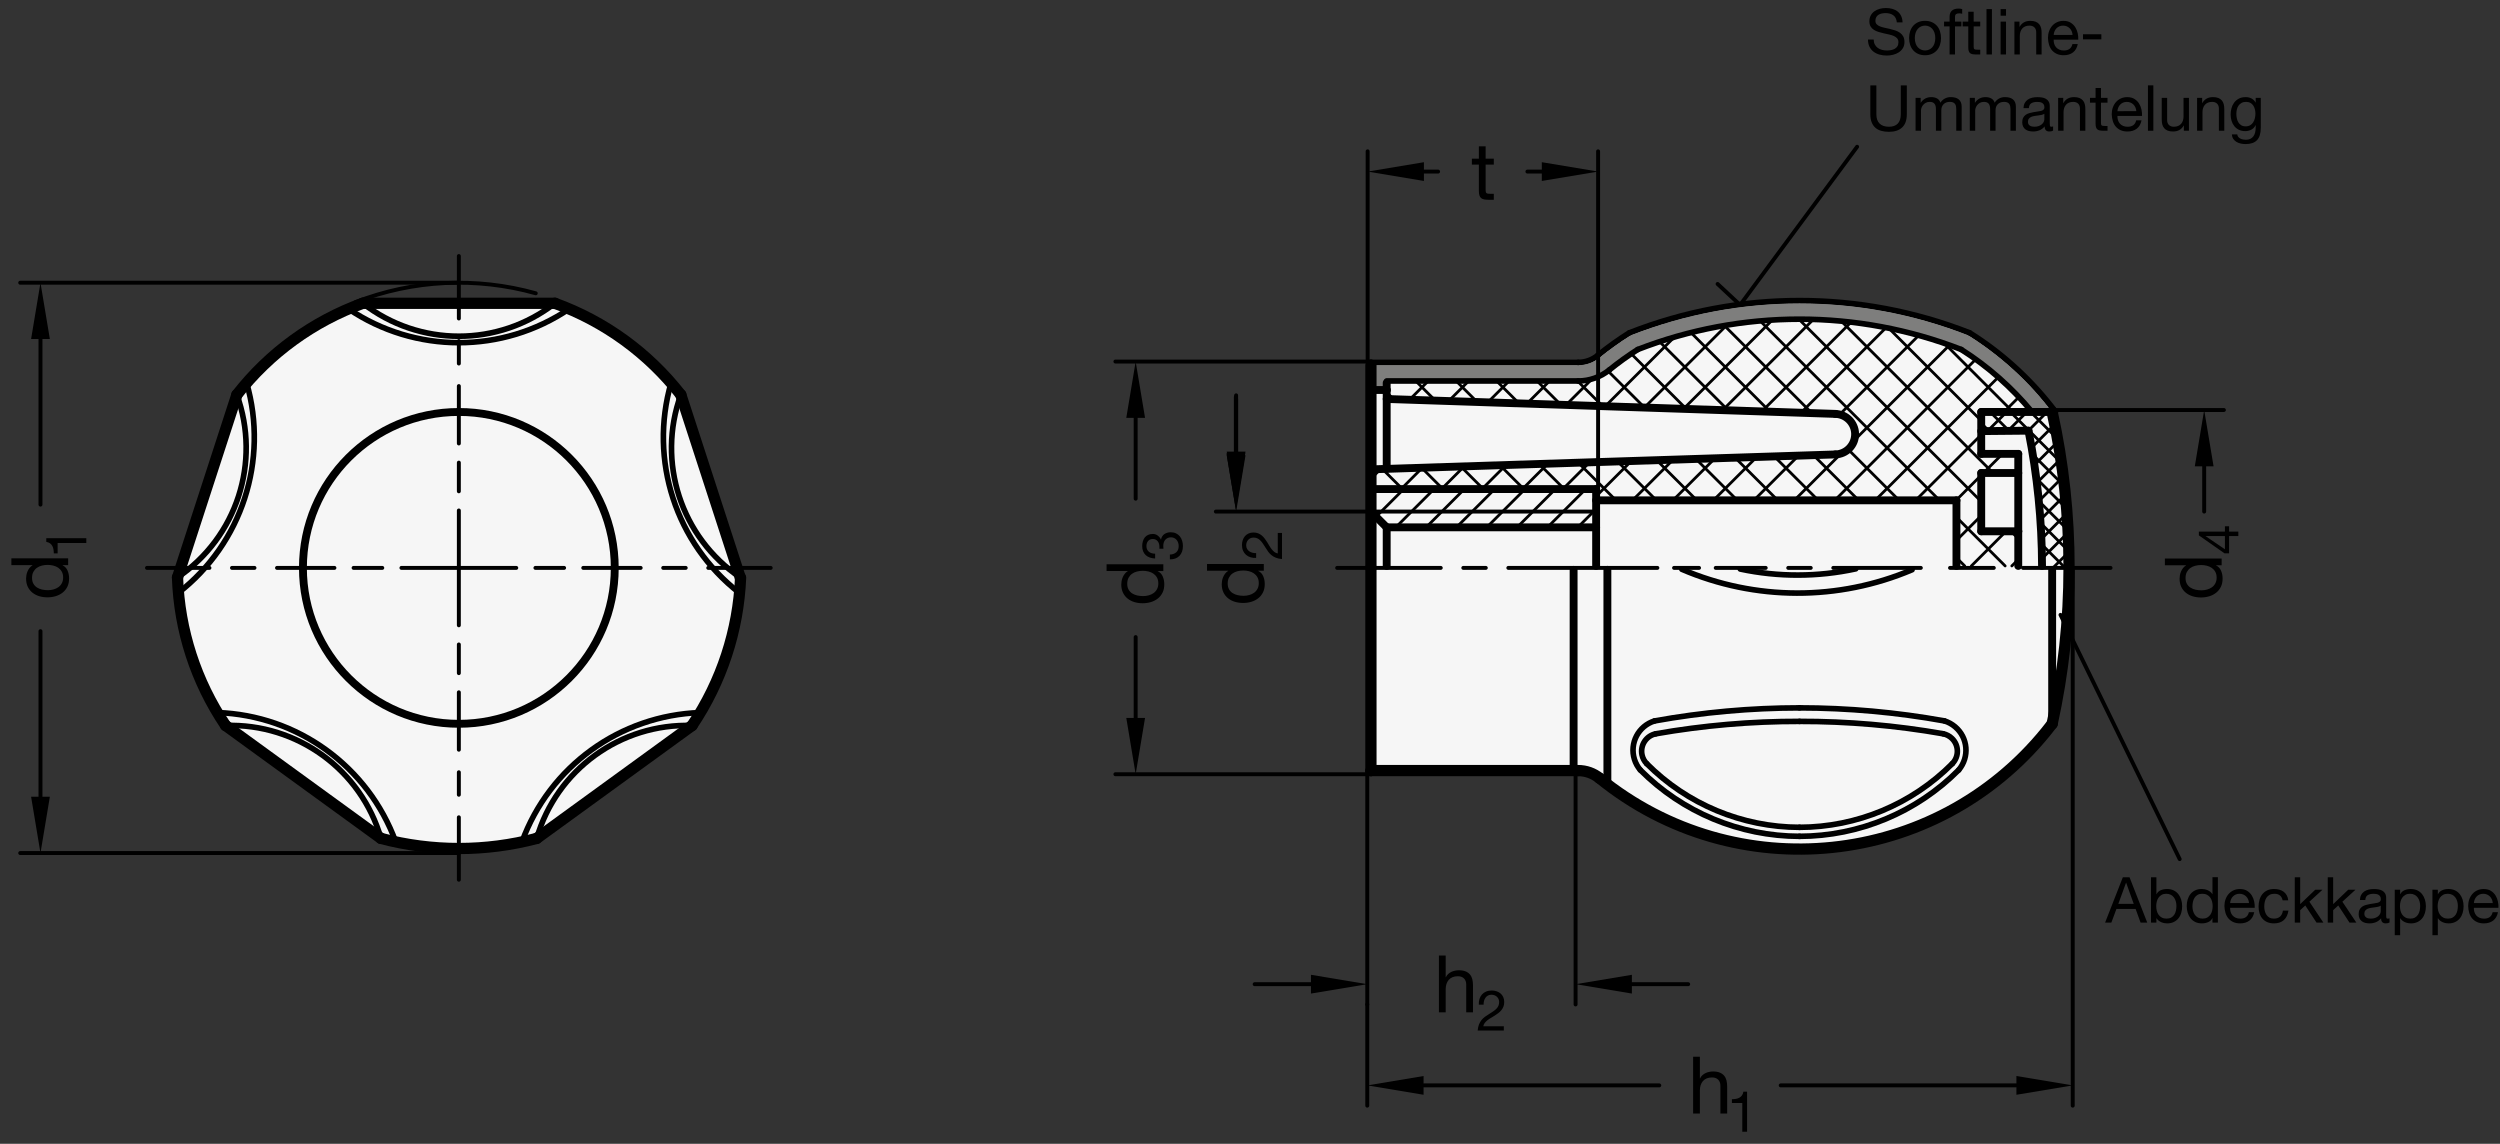 <?xml version="1.0" encoding="utf-8"?>
<!-- Generator: Adobe Illustrator 19.1.0, SVG Export Plug-In . SVG Version: 6.00 Build 0)  -->
<svg version="1.1" xmlns="http://www.w3.org/2000/svg" xmlns:xlink="http://www.w3.org/1999/xlink" x="0px" y="0px"
	 viewBox="0 0 314.675 143.968" enable-background="new 0 0 314.675 143.968" xml:space="preserve">
<rect x="0" y="0" width="314.675" height="143.968" fill="#333333" stroke="none"/>
<g id="MD_x5F_3_x5F_FUELLUNG_x5F_WS">
	<g id="POLYLINE_2_">
		<path fill="#FFFFFF" d="M29.814,49.691l-7.471,22.994c0.226,6.658,2.325,13.116,6.055,18.636l19.56,14.211
			c6.422,1.694,13.173,1.694,19.595,0l19.56-14.211c3.712-5.519,5.825-11.957,6.105-18.602c0.001-0.02-0.014-0.036-0.034-0.037
			c-0.006,0-0.011,0.001-0.016,0.003l-7.471-22.994c-4.096-5.253-9.591-9.245-15.852-11.517H45.666
			C39.405,40.446,33.91,44.438,29.814,49.691z"/>
	</g>
	<g id="POLYLINE_3_">
		<path fill="#FFFFFF" d="M258.306,91.106l-2.572,3.052c-14.322,15.368-38.099,17.022-54.411,3.785
			c-0.758-0.615-1.704-0.95-2.679-0.95h-26.086V71.48V45.969h26.086c0.976,0,1.922-0.336,2.679-0.95
			c1.249-1.013,2.557-1.95,3.919-2.806c13.666-5.361,28.853-5.361,42.52,0c3.194,2.007,6.089,4.457,8.596,7.276l1.948,2.367
			C261.141,64.785,261.141,78.176,258.306,91.106z"/>
	</g>
</g>
<g id="MD_x5F_3_x5F_FUELLUNG_x5F_GR">
	<g id="POLYLINE">
		<path fill="#F6F6F6" d="M258.306,91.106l-2.572,3.052c-14.322,15.368-38.099,17.022-54.411,3.785
			c-0.758-0.615-1.704-0.95-2.679-0.95h-26.086V71.48V45.969h26.086c0.976,0,1.922-0.336,2.679-0.95
			c1.249-1.013,2.557-1.95,3.919-2.806c13.666-5.361,28.853-5.361,42.52,0c3.194,2.007,6.089,4.457,8.596,7.276l1.948,2.367
			C261.141,64.785,261.141,78.176,258.306,91.106z"/>
	</g>
	<g id="POLYLINE_1_">
		<path fill="#F6F6F6" d="M29.814,49.691l-7.471,22.994c0.226,6.658,2.325,13.116,6.055,18.636l19.56,14.211
			c6.422,1.694,13.173,1.694,19.595,0l19.56-14.211c3.712-5.519,5.825-11.957,6.105-18.602c0.001-0.02-0.014-0.036-0.034-0.037
			c-0.006,0-0.011,0.001-0.016,0.003l-7.471-22.994c-4.096-5.253-9.591-9.245-15.852-11.517H45.666
			C39.405,40.446,33.91,44.438,29.814,49.691z"/>
	</g>
</g>
<g id="MD_x5F_6_x5F_COLOR_x5F_K064">
	<g id="LWPOLYLINE_1_">
		<path fill="#7E7E7D" d="M201.324,45.018c-0.758,0.615-1.704,0.95-2.679,0.95h-26.086v3.118h1.984v-1.134h24.102
			c1.431,0,2.818-0.492,3.93-1.394c1.139-0.924,2.33-1.781,3.567-2.567c13.097-5.088,27.625-5.088,40.722,0
			c3.365,2.137,6.372,4.791,8.911,7.863h2.532c-2.907-3.822-6.478-7.088-10.544-9.643c-13.666-5.361-28.853-5.361-42.52,0
			C203.881,43.068,202.573,44.005,201.324,45.018z"/>
	</g>
</g>
<g id="MD_x5F_1_x5F_035">
	<g id="ARC">
		
			<path fill="none" stroke="#000000" stroke-width="0.496" stroke-linecap="round" stroke-linejoin="round" stroke-miterlimit="10" d="
			M67.435,36.917c-7.487-2.097-15.452-1.706-22.698,1.114"/>
	</g>
	<g id="LINE_25_">
		
			<line fill="none" stroke="#000000" stroke-width="0.496" stroke-linecap="round" stroke-linejoin="round" stroke-miterlimit="10" x1="172.558" y1="64.394" x2="200.905" y2="64.394"/>
	</g>
</g>
<g id="MD_x5F_1_x5F_100">
	<g id="LINE">
		
			<line fill="none" stroke="#000000" stroke-width="1.417" stroke-linecap="round" stroke-linejoin="round" stroke-miterlimit="10" x1="172.558" y1="71.48" x2="172.558" y2="96.992"/>
	</g>
	<g id="LINE_1_">
		
			<line fill="none" stroke="#000000" stroke-width="1.417" stroke-linecap="round" stroke-linejoin="round" stroke-miterlimit="10" x1="172.558" y1="71.48" x2="172.558" y2="45.969"/>
	</g>
	<g id="ARC_3_">
		
			<path fill="none" stroke="#000000" stroke-width="1.417" stroke-linecap="round" stroke-linejoin="round" stroke-miterlimit="10" d="
			M201.324,97.943c17.136,13.906,42.3,11.287,56.206-5.848c0.264-0.325,0.523-0.655,0.777-0.988"/>
	</g>
	<g id="ARC_8_">
		
			<path fill="none" stroke="#000000" stroke-width="1.417" stroke-linecap="round" stroke-linejoin="round" stroke-miterlimit="10" d="
			M45.666,38.173c-6.262,2.273-11.756,6.264-15.852,11.517"/>
	</g>
	<g id="LINE_7_">
		
			<line fill="none" stroke="#000000" stroke-width="1.417" stroke-linecap="round" stroke-linejoin="round" stroke-miterlimit="10" x1="28.398" y1="91.321" x2="47.958" y2="105.532"/>
	</g>
	<g id="ARC_11_">
		
			<path fill="none" stroke="#000000" stroke-width="1.417" stroke-linecap="round" stroke-linejoin="round" stroke-miterlimit="10" d="
			M22.343,72.685c0.226,6.658,2.325,13.116,6.055,18.636"/>
	</g>
	<g id="LINE_8_">
		
			<line fill="none" stroke="#000000" stroke-width="1.417" stroke-linecap="round" stroke-linejoin="round" stroke-miterlimit="10" x1="29.814" y1="49.691" x2="22.343" y2="72.685"/>
	</g>
	<g id="ARC_14_">
		
			<path fill="none" stroke="#000000" stroke-width="1.417" stroke-linecap="round" stroke-linejoin="round" stroke-miterlimit="10" d="
			M85.696,49.691c-4.096-5.253-9.591-9.245-15.852-11.517"/>
	</g>
	<g id="ARC_17_">
		
			<path fill="none" stroke="#000000" stroke-width="1.417" stroke-linecap="round" stroke-linejoin="round" stroke-miterlimit="10" d="
			M87.113,91.321c3.712-5.519,5.825-11.957,6.105-18.602"/>
	</g>
	<g id="LINE_11_">
		
			<line fill="none" stroke="#000000" stroke-width="1.417" stroke-linecap="round" stroke-linejoin="round" stroke-miterlimit="10" x1="93.168" y1="72.685" x2="85.696" y2="49.691"/>
	</g>
	<g id="ARC_20_">
		
			<path fill="none" stroke="#000000" stroke-width="1.417" stroke-linecap="round" stroke-linejoin="round" stroke-miterlimit="10" d="
			M47.958,105.532c6.422,1.694,13.173,1.694,19.595,0"/>
	</g>
	<g id="LINE_15_">
		
			<line fill="none" stroke="#000000" stroke-width="1.417" stroke-linecap="round" stroke-linejoin="round" stroke-miterlimit="10" x1="67.553" y1="105.532" x2="87.113" y2="91.321"/>
	</g>
	<g id="LINE_21_">
		
			<line fill="none" stroke="#000000" stroke-width="1.417" stroke-linecap="round" stroke-linejoin="round" stroke-miterlimit="10" x1="69.844" y1="38.173" x2="45.666" y2="38.173"/>
	</g>
	<g id="LINE_23_">
		
			<line fill="none" stroke="#000000" stroke-width="1.417" stroke-linecap="round" stroke-linejoin="round" stroke-miterlimit="10" x1="198.645" y1="96.992" x2="172.558" y2="96.992"/>
	</g>
	<g id="ARC_29_">
		
			<path fill="none" stroke="#000000" stroke-width="1.417" stroke-linecap="round" stroke-linejoin="round" stroke-miterlimit="10" d="
			M201.324,97.943c-0.758-0.615-1.704-0.95-2.679-0.95"/>
	</g>
	<g id="ARC_38_">
		
			<path fill="none" stroke="#000000" stroke-width="1.417" stroke-linecap="round" stroke-linejoin="round" stroke-miterlimit="10" d="
			M258.306,91.106c2.835-12.93,2.835-26.321,0-39.251"/>
	</g>
</g>
<g id="MD_x5F_2_x5F_SCHRAFFUR">
	<g id="HATCH">
		<path fill-rule="evenodd" clip-rule="evenodd" fill="none" d="M172.558,64.394l1.984,1.984h26.362v-1.984H172.558z
			 M200.905,64.394v-2.835h-28.346v2.835H200.905z"/>
		
			<path fill="none" stroke="#000000" stroke-width="0.354" stroke-linecap="round" stroke-linejoin="round" stroke-miterlimit="10" d="
			M172.558,61.865l0.306-0.306 M173.203,65.039l0.645-0.645 M173.848,64.394l2.835-2.835 M175.682,66.378l1.984-1.984
			 M179.501,66.378l1.984-1.984 M183.319,66.378l1.984-1.984 M187.137,66.378l1.984-1.984 M190.956,66.378l1.984-1.984
			 M194.774,66.378l1.984-1.984 M177.666,64.394l2.835-2.835 M181.485,64.394l2.835-2.835 M185.303,64.394l2.835-2.835
			 M189.122,64.394l2.835-2.835 M192.94,64.394l2.835-2.835 M196.758,64.394l2.835-2.835 M198.592,66.378l1.984-1.984
			 M200.577,64.394l0.328-0.328"/>
	</g>
	<g id="HATCH_1_">
		<path fill-rule="evenodd" clip-rule="evenodd" fill="none" d="M249.377,51.855v2.409l5.947-0.055
			c1.135,5.687,1.707,11.472,1.707,17.272h3.401c0-6.599-0.713-13.179-2.126-19.625H249.377L249.377,51.855z"/>
		
			<path fill="none" stroke="#000000" stroke-width="0.354" stroke-linecap="round" stroke-linejoin="round" stroke-miterlimit="10" d="
			M249.377,52.504l0.649-0.649 M250.17,54.257l2.402-2.402 M252.74,54.233l2.378-2.378 M255.309,54.209l2.354-2.354 M255.652,56.412
			l2.921-2.921 M255.982,58.627l2.949-2.949 M256.312,60.843l2.976-2.976 M256.617,63.083l3.028-3.028 M256.737,65.509l3.2-3.2
			 M256.856,67.935l3.211-3.211 M256.976,70.361l3.222-3.222 M258.403,71.48l1.926-1.926 M257.401,71.48l-0.389-0.389
			 M259.947,71.48l-3.067-3.067 M260.315,69.303l-3.567-3.567 M260.169,66.612l-3.553-3.553 M260.024,63.921l-3.823-3.823
			 M250.358,54.255l-0.981-0.981 M259.829,61.181l-4.073-4.073 M252.88,54.232l-2.377-2.377 M259.332,58.138l-6.283-6.283
			 M258.836,55.096l-3.241-3.241 M258.339,52.054l-0.199-0.199"/>
	</g>
	<g id="HATCH_2_">
		<path fill-rule="evenodd" clip-rule="evenodd" fill="none" d="M231.019,52.099c1.358,0.035,2.449,1.128,2.484,2.486
			c0.036,1.409-1.077,2.579-2.486,2.615l-58.458,1.879v2.48h28.346v1.417h45.354v8.256h7.779v-4.358h-4.661v-7.335h4.661v-2.41
			h-4.661v-5.275h4.373h2.024c-2.539-3.073-5.546-5.726-8.911-7.863c-13.097-5.088-27.625-5.088-40.722,0
			c-1.238,0.786-2.429,1.643-3.567,2.567c-1.111,0.902-2.499,1.394-3.93,1.394h-24.102v1.134v1.134L231.019,52.099L231.019,52.099z"
			/>
		
			<path fill="none" stroke="#000000" stroke-width="0.354" stroke-linecap="round" stroke-linejoin="round" stroke-miterlimit="10" d="
			M174.543,48.095l0.143-0.143 M177.413,50.316l2.363-2.363 M172.558,60.262l1.222-1.222 M182.34,50.48l2.527-2.527 M176.352,61.559
			l2.689-2.689 M181.443,61.559l2.858-2.858 M187.268,50.644l2.691-2.691 M192.195,50.808l2.855-2.855 M186.535,61.559l3.027-3.027
			 M197.122,50.972l3.33-3.33 M191.626,61.559l3.196-3.196 M202.049,51.136l8.486-8.486 M196.717,61.559l3.365-3.365 M206.977,51.3
			l10.198-10.198 M200.905,62.463l4.437-4.437 M211.904,51.464l11.133-11.133 M205.482,62.977l5.12-5.12 M216.831,51.627
			l11.297-11.297 M210.573,62.977l5.289-5.289 M215.664,62.977l5.458-5.458 M221.758,51.791l11.129-11.129 M226.686,51.955
			l10.632-10.632 M220.756,62.977l5.627-5.627 M231.474,52.258l9.933-9.933 M225.847,62.977l6.099-6.099 M233.346,55.477
			l11.961-11.961 M230.938,62.977l17.672-17.672 M236.029,62.977l15.488-15.488 M241.12,62.977l8.257-8.257 M252.242,51.855
			l1.795-1.795 M246.211,62.977l3.166-3.166 M249.649,59.539l2.41-2.41 M246.259,68.02l3.118-3.118 M248.138,71.232l4.358-4.358
			 M253.229,71.232l0.809-0.809 M176.529,61.559l-2.527-2.527 M181.62,61.559l-2.685-2.685 M186.711,61.559l-2.844-2.844
			 M175.401,50.249l-0.859-0.859 M191.802,61.559l-3.002-3.002 M196.894,61.559l-3.161-3.161 M180.668,50.424l-2.471-2.471
			 M185.934,50.6l-2.647-2.647 M203.402,62.977l-4.737-4.737 M208.493,62.977l-4.895-4.895 M213.584,62.977l-5.054-5.054
			 M191.2,50.775l-2.822-2.822 M196.467,50.95l-2.997-2.997 M201.733,51.125l-3.172-3.172 M218.676,62.977l-5.212-5.212
			 M206.999,51.3l-4.628-4.628 M223.767,62.977l-5.371-5.371 M212.266,51.476l-6.915-6.915 M228.858,62.977l-5.529-5.529
			 M233.949,62.977l-5.688-5.688 M217.532,51.651L209,43.119 M222.799,51.826l-9.898-9.898 M247.296,71.232l-1.037-1.037
			 M239.04,62.977l-6.445-6.445 M228.065,52.001l-10.899-10.899 M252.387,71.232l-6.128-6.128 M244.131,62.977l-22.535-22.535
			 M254.038,67.792l-0.918-0.918 M249.377,63.131L226.576,40.33 M250.876,59.539l-19.033-19.033 M254.038,57.61l-0.48-0.48
			 M249.377,52.949L237.828,41.4 M253.375,51.855l-8.458-8.458"/>
	</g>
</g>
<g id="MD_x5F_1_x5F_050">
	<g id="ARC_1_">
		
			<path fill="none" stroke="#000000" stroke-width="0.709" stroke-linecap="round" stroke-linejoin="round" stroke-miterlimit="10" d="
			M245.737,96.117c0.863-0.885,0.846-2.303-0.04-3.167c-0.304-0.297-0.686-0.5-1.102-0.588"/>
	</g>
	<g id="ARC_2_">
		
			<path fill="none" stroke="#000000" stroke-width="0.709" stroke-linecap="round" stroke-linejoin="round" stroke-miterlimit="10" d="
			M244.752,90.744c-6.022-1.088-12.129-1.639-18.249-1.644"/>
	</g>
	<g id="ARC_4_">
		
			<path fill="none" stroke="#000000" stroke-width="0.709" stroke-linecap="round" stroke-linejoin="round" stroke-miterlimit="10" d="
			M226.505,105.268c7.522-0.016,14.729-3.02,20.035-8.351"/>
	</g>
	<g id="ARC_5_">
		
			<path fill="none" stroke="#000000" stroke-width="0.709" stroke-linecap="round" stroke-linejoin="round" stroke-miterlimit="10" d="
			M226.503,104.134c7.221-0.015,14.14-2.899,19.234-8.017"/>
	</g>
	<g id="ARC_6_">
		
			<path fill="none" stroke="#000000" stroke-width="0.709" stroke-linecap="round" stroke-linejoin="round" stroke-miterlimit="10" d="
			M246.864,43.992c-13.097-5.088-27.625-5.088-40.722,0"/>
	</g>
	<g id="ARC_7_">
		
			<path fill="none" stroke="#000000" stroke-width="0.709" stroke-linecap="round" stroke-linejoin="round" stroke-miterlimit="10" d="
			M247.892,41.883c-13.749-5.394-29.029-5.394-42.778,0"/>
	</g>
	<g id="ARC_9_">
		
			<path fill="none" stroke="#000000" stroke-width="0.709" stroke-linecap="round" stroke-linejoin="round" stroke-miterlimit="10" d="
			M49.813,105.973c-3.467-9.496-12.35-15.938-22.454-16.282"/>
	</g>
	<g id="ARC_10_">
		
			<path fill="none" stroke="#000000" stroke-width="0.709" stroke-linecap="round" stroke-linejoin="round" stroke-miterlimit="10" d="
			M47.958,105.532c-2.502-8.653-10.557-14.505-19.56-14.211"/>
	</g>
	<g id="ARC_12_">
		
			<path fill="none" stroke="#000000" stroke-width="0.709" stroke-linecap="round" stroke-linejoin="round" stroke-miterlimit="10" d="
			M22.461,74.614c7.984-6.227,11.382-16.683,8.583-26.414"/>
	</g>
	<g id="ARC_13_">
		
			<path fill="none" stroke="#000000" stroke-width="0.709" stroke-linecap="round" stroke-linejoin="round" stroke-miterlimit="10" d="
			M22.343,72.685c7.456-5.054,10.533-14.523,7.471-22.994"/>
	</g>
	<g id="ARC_15_">
		
			<path fill="none" stroke="#000000" stroke-width="0.709" stroke-linecap="round" stroke-linejoin="round" stroke-miterlimit="10" d="
			M45.666,38.173c7.111,5.53,17.067,5.53,24.178,0"/>
	</g>
	<g id="ARC_16_">
		
			<path fill="none" stroke="#000000" stroke-width="0.709" stroke-linecap="round" stroke-linejoin="round" stroke-miterlimit="10" d="
			M43.868,38.882c8.39,5.669,19.384,5.669,27.774,0"/>
	</g>
	<g id="ARC_18_">
		
			<path fill="none" stroke="#000000" stroke-width="0.709" stroke-linecap="round" stroke-linejoin="round" stroke-miterlimit="10" d="
			M84.467,48.2c-2.799,9.731,0.598,20.187,8.583,26.414"/>
	</g>
	<g id="ARC_19_">
		
			<path fill="none" stroke="#000000" stroke-width="0.709" stroke-linecap="round" stroke-linejoin="round" stroke-miterlimit="10" d="
			M85.696,49.691c-3.062,8.471,0.015,17.94,7.471,22.994"/>
	</g>
	<g id="ARC_21_">
		
			<path fill="none" stroke="#000000" stroke-width="0.709" stroke-linecap="round" stroke-linejoin="round" stroke-miterlimit="10" d="
			M88.151,89.691c-10.103,0.344-18.987,6.786-22.454,16.282"/>
	</g>
	<g id="ARC_22_">
		
			<path fill="none" stroke="#000000" stroke-width="0.709" stroke-linecap="round" stroke-linejoin="round" stroke-miterlimit="10" d="
			M87.113,91.321c-9.003-0.294-17.058,5.558-19.56,14.211"/>
	</g>
	<g id="LINE_24_">
		
			<line fill="none" stroke="#000000" stroke-width="0.709" stroke-linecap="round" stroke-linejoin="round" stroke-miterlimit="10" x1="174.543" y1="47.953" x2="198.645" y2="47.953"/>
	</g>
	<g id="LINE_28_">
		
			<line fill="none" stroke="#000000" stroke-width="0.709" stroke-linecap="round" stroke-linejoin="round" stroke-miterlimit="10" x1="172.558" y1="45.614" x2="198.645" y2="45.614"/>
	</g>
	<g id="ARC_23_">
		
			<path fill="none" stroke="#000000" stroke-width="0.709" stroke-linecap="round" stroke-linejoin="round" stroke-miterlimit="10" d="
			M226.503,90.801c-6.065-0.011-12.119,0.512-18.092,1.561"/>
	</g>
	<g id="ARC_24_">
		
			<path fill="none" stroke="#000000" stroke-width="0.709" stroke-linecap="round" stroke-linejoin="round" stroke-miterlimit="10" d="
			M226.503,89.1c-6.12,0.005-12.227,0.555-18.249,1.644"/>
	</g>
	<g id="ARC_25_">
		
			<path fill="none" stroke="#000000" stroke-width="0.709" stroke-linecap="round" stroke-linejoin="round" stroke-miterlimit="10" d="
			M206.465,96.917c5.306,5.331,12.514,8.335,20.035,8.351"/>
	</g>
	<g id="ARC_26_">
		
			<path fill="none" stroke="#000000" stroke-width="0.709" stroke-linecap="round" stroke-linejoin="round" stroke-miterlimit="10" d="
			M207.269,96.117c5.094,5.118,12.013,8.002,19.234,8.017"/>
	</g>
	<g id="ARC_27_">
		
			<path fill="none" stroke="#000000" stroke-width="0.709" stroke-linecap="round" stroke-linejoin="round" stroke-miterlimit="10" d="
			M208.254,90.744c-2.032,0.636-3.164,2.799-2.529,4.831c0.153,0.489,0.402,0.942,0.732,1.333"/>
	</g>
	<g id="ARC_28_">
		
			<path fill="none" stroke="#000000" stroke-width="0.709" stroke-linecap="round" stroke-linejoin="round" stroke-miterlimit="10" d="
			M208.41,92.362c-1.21,0.255-1.985,1.442-1.73,2.653c0.088,0.416,0.291,0.798,0.588,1.102"/>
	</g>
	<g id="ARC_30_">
		
			<path fill="none" stroke="#000000" stroke-width="0.709" stroke-linecap="round" stroke-linejoin="round" stroke-miterlimit="10" d="
			M244.595,92.362c-5.973-1.05-12.028-1.572-18.092-1.561"/>
	</g>
	<g id="ARC_31_">
		
			<path fill="none" stroke="#000000" stroke-width="0.709" stroke-linecap="round" stroke-linejoin="round" stroke-miterlimit="10" d="
			M219.052,71.627c4.792,1.02,9.746,1.011,14.533-0.028"/>
	</g>
	<g id="ARC_32_">
		
			<path fill="none" stroke="#000000" stroke-width="0.709" stroke-linecap="round" stroke-linejoin="round" stroke-miterlimit="10" d="
			M211.693,71.654c9.246,3.977,19.715,3.999,28.978,0.061"/>
	</g>
	<g id="ARC_33_">
		
			<path fill="none" stroke="#000000" stroke-width="0.709" stroke-linecap="round" stroke-linejoin="round" stroke-miterlimit="10" d="
			M206.142,43.992c-1.238,0.786-2.429,1.643-3.567,2.567"/>
	</g>
	<g id="ARC_34_">
		
			<path fill="none" stroke="#000000" stroke-width="0.709" stroke-linecap="round" stroke-linejoin="round" stroke-miterlimit="10" d="
			M198.645,45.614c0.894,0,1.762-0.308,2.456-0.871"/>
	</g>
	<g id="ARC_35_">
		
			<path fill="none" stroke="#000000" stroke-width="0.709" stroke-linecap="round" stroke-linejoin="round" stroke-miterlimit="10" d="
			M198.645,47.953c1.431,0,2.818-0.492,3.93-1.394"/>
	</g>
	<g id="ARC_36_">
		
			<path fill="none" stroke="#000000" stroke-width="0.709" stroke-linecap="round" stroke-linejoin="round" stroke-miterlimit="10" d="
			M205.054,41.912c-1.374,0.863-2.694,1.808-3.954,2.831"/>
	</g>
	<g id="ARC_37_">
		
			<path fill="none" stroke="#000000" stroke-width="0.709" stroke-linecap="round" stroke-linejoin="round" stroke-miterlimit="10" d="
			M246.549,96.909c1.372-1.628,1.165-4.061-0.463-5.433c-0.392-0.33-0.845-0.579-1.333-0.732"/>
	</g>
	<g id="ARC_41_">
		
			<path fill="none" stroke="#000000" stroke-width="0.709" stroke-linecap="round" stroke-linejoin="round" stroke-miterlimit="10" d="
			M258.728,51.825c-2.957-3.934-6.609-7.294-10.777-9.912"/>
	</g>
	<g id="ARC_42_">
		
			<path fill="none" stroke="#000000" stroke-width="0.709" stroke-linecap="round" stroke-linejoin="round" stroke-miterlimit="10" d="
			M255.774,51.855c-2.539-3.073-5.546-5.726-8.911-7.863"/>
	</g>
</g>
<g id="MD_x5F_1_x5F_070">
	<g id="LINE_2_">
		
			<line fill="none" stroke="#000000" stroke-width="0.992" stroke-linecap="round" stroke-linejoin="round" stroke-miterlimit="10" x1="174.543" y1="50.221" x2="231.019" y2="52.099"/>
	</g>
	<g id="LINE_3_">
		
			<line fill="none" stroke="#000000" stroke-width="0.992" stroke-linecap="round" stroke-linejoin="round" stroke-miterlimit="10" x1="172.558" y1="59.079" x2="231.017" y2="57.2"/>
	</g>
	<g id="LINE_4_">
		
			<line fill="none" stroke="#000000" stroke-width="0.992" stroke-linecap="round" stroke-linejoin="round" stroke-miterlimit="10" x1="246.259" y1="62.977" x2="200.905" y2="62.977"/>
	</g>
	<g id="CIRCLE">
		
			<path fill="none" stroke="#000000" stroke-width="0.992" stroke-linecap="round" stroke-linejoin="round" stroke-miterlimit="10" d="
			M38.13,71.48c0-10.839,8.787-19.625,19.625-19.625s19.625,8.787,19.625,19.625s-8.787,19.625-19.625,19.625
			S38.13,82.319,38.13,71.48L38.13,71.48z"/>
	</g>
	<g id="LINE_26_">
		
			<line fill="none" stroke="#000000" stroke-width="0.992" stroke-linecap="round" stroke-linejoin="round" stroke-miterlimit="10" x1="174.543" y1="66.378" x2="200.905" y2="66.378"/>
	</g>
	<g id="LINE_27_">
		
			<line fill="none" stroke="#000000" stroke-width="0.992" stroke-linecap="round" stroke-linejoin="round" stroke-miterlimit="10" x1="200.905" y1="61.559" x2="172.558" y2="61.559"/>
	</g>
	<g id="LINE_31_">
		
			<line fill="none" stroke="#000000" stroke-width="0.992" stroke-linecap="round" stroke-linejoin="round" stroke-miterlimit="10" x1="172.558" y1="64.394" x2="174.543" y2="66.378"/>
	</g>
	<g id="LINE_32_">
		
			<line fill="none" stroke="#000000" stroke-width="0.992" stroke-linecap="round" stroke-linejoin="round" stroke-miterlimit="10" x1="174.543" y1="66.378" x2="174.543" y2="71.232"/>
	</g>
	<g id="LINE_34_">
		
			<line fill="none" stroke="#000000" stroke-width="0.992" stroke-linecap="round" stroke-linejoin="round" stroke-miterlimit="10" x1="174.543" y1="49.087" x2="174.543" y2="59.029"/>
	</g>
	<g id="LINE_35_">
		
			<line fill="none" stroke="#000000" stroke-width="0.992" stroke-linecap="round" stroke-linejoin="round" stroke-miterlimit="10" x1="174.543" y1="49.087" x2="172.558" y2="49.087"/>
	</g>
	<g id="LINE_36_">
		
			<line fill="none" stroke="#000000" stroke-width="0.992" stroke-linecap="round" stroke-linejoin="round" stroke-miterlimit="10" x1="174.543" y1="48.187" x2="174.543" y2="49.087"/>
	</g>
	<g id="LINE_37_">
		
			<line fill="none" stroke="#000000" stroke-width="0.992" stroke-linecap="round" stroke-linejoin="round" stroke-miterlimit="10" x1="202.322" y1="98.727" x2="202.322" y2="71.728"/>
	</g>
	<g id="LINE_38_">
		
			<line fill="none" stroke="#000000" stroke-width="0.992" stroke-linecap="round" stroke-linejoin="round" stroke-miterlimit="10" x1="198.07" y1="96.992" x2="198.07" y2="71.728"/>
	</g>
	<g id="LINE_40_">
		
			<line fill="none" stroke="#000000" stroke-width="0.992" stroke-linecap="round" stroke-linejoin="round" stroke-miterlimit="10" x1="200.905" y1="71.232" x2="200.905" y2="61.559"/>
	</g>
	<g id="ARC_39_">
		
			<path fill="none" stroke="#000000" stroke-width="0.992" stroke-linecap="round" stroke-linejoin="round" stroke-miterlimit="10" d="
			M257.031,71.232c-0.016-5.716-0.588-11.418-1.707-17.023"/>
	</g>
	<g id="ARC_40_">
		
			<path fill="none" stroke="#000000" stroke-width="0.992" stroke-linecap="round" stroke-linejoin="round" stroke-miterlimit="10" d="
			M231.017,57.2c1.409-0.036,2.521-1.207,2.486-2.615c-0.034-1.358-1.126-2.45-2.484-2.486"/>
	</g>
	<g id="LINE_42_">
		
			<line fill="none" stroke="#000000" stroke-width="0.992" stroke-linecap="round" stroke-linejoin="round" stroke-miterlimit="10" x1="258.306" y1="51.855" x2="249.377" y2="51.855"/>
	</g>
	<g id="LINE_43_">
		
			<line fill="none" stroke="#000000" stroke-width="0.992" stroke-linecap="round" stroke-linejoin="round" stroke-miterlimit="10" x1="249.377" y1="51.855" x2="249.377" y2="57.129"/>
	</g>
	<g id="LINE_44_">
		
			<line fill="none" stroke="#000000" stroke-width="0.992" stroke-linecap="round" stroke-linejoin="round" stroke-miterlimit="10" x1="258.306" y1="91.106" x2="258.306" y2="71.728"/>
	</g>
	<g id="LINE_45_">
		
			<line fill="none" stroke="#000000" stroke-width="0.992" stroke-linecap="round" stroke-linejoin="round" stroke-miterlimit="10" x1="255.325" y1="54.209" x2="249.377" y2="54.264"/>
	</g>
	<g id="LINE_46_">
		
			<line fill="none" stroke="#000000" stroke-width="0.992" stroke-linecap="round" stroke-linejoin="round" stroke-miterlimit="10" x1="249.377" y1="59.539" x2="249.377" y2="66.874"/>
	</g>
	<g id="LINE_47_">
		
			<line fill="none" stroke="#000000" stroke-width="0.992" stroke-linecap="round" stroke-linejoin="round" stroke-miterlimit="10" x1="249.377" y1="66.874" x2="254.038" y2="66.874"/>
	</g>
	<g id="LINE_48_">
		
			<line fill="none" stroke="#000000" stroke-width="0.992" stroke-linecap="round" stroke-linejoin="round" stroke-miterlimit="10" x1="254.038" y1="66.874" x2="254.038" y2="71.232"/>
	</g>
	<g id="LINE_49_">
		
			<line fill="none" stroke="#000000" stroke-width="0.992" stroke-linecap="round" stroke-linejoin="round" stroke-miterlimit="10" x1="246.259" y1="62.977" x2="246.259" y2="71.232"/>
	</g>
	<g id="LINE_51_">
		
			<line fill="none" stroke="#000000" stroke-width="0.992" stroke-linecap="round" stroke-linejoin="round" stroke-miterlimit="10" x1="249.377" y1="57.129" x2="254.038" y2="57.129"/>
	</g>
	<g id="LINE_52_">
		
			<line fill="none" stroke="#000000" stroke-width="0.992" stroke-linecap="round" stroke-linejoin="round" stroke-miterlimit="10" x1="254.038" y1="57.129" x2="254.038" y2="66.874"/>
	</g>
	<g id="LINE_53_">
		
			<line fill="none" stroke="#000000" stroke-width="0.992" stroke-linecap="round" stroke-linejoin="round" stroke-miterlimit="10" x1="254.038" y1="59.539" x2="249.377" y2="59.539"/>
	</g>
</g>
<g id="MD_x5F_2_x5F_MITTELLINIE">
	<g id="LINE_5_">
		<path d="M265.656,71.728h-11.021c-0.137,0-0.248-0.111-0.248-0.248s0.111-0.248,0.248-0.248h11.021
			c0.137,0,0.248,0.111,0.248,0.248S265.793,71.728,265.656,71.728z M250.961,71.728h-5.511c-0.137,0-0.248-0.111-0.248-0.248
			s0.111-0.248,0.248-0.248h5.511c0.137,0,0.248,0.111,0.248,0.248S251.098,71.728,250.961,71.728z M241.776,71.728h-11.021
			c-0.137,0-0.248-0.111-0.248-0.248s0.111-0.248,0.248-0.248h11.021c0.137,0,0.248,0.111,0.248,0.248
			S241.913,71.728,241.776,71.728z"/>
	</g>
	<g id="LINE_6_">
		<path d="M57.755,71.728h-7.228c-0.137,0-0.248-0.111-0.248-0.248s0.111-0.248,0.248-0.248h7.228c0.137,0,0.248,0.111,0.248,0.248
			S57.893,71.728,57.755,71.728z M48.119,71.728h-3.614c-0.137,0-0.248-0.111-0.248-0.248s0.111-0.248,0.248-0.248h3.614
			c0.137,0,0.248,0.111,0.248,0.248S48.256,71.728,48.119,71.728z M42.096,71.728h-7.228c-0.137,0-0.248-0.111-0.248-0.248
			s0.111-0.248,0.248-0.248h7.228c0.137,0,0.248,0.111,0.248,0.248S42.233,71.728,42.096,71.728z"/>
	</g>
	<g id="LINE_9_">
		<path d="M26.364,71.728h-7.862c-0.137,0-0.248-0.111-0.248-0.248s0.111-0.248,0.248-0.248h7.862c0.137,0,0.248,0.111,0.248,0.248
			S26.501,71.728,26.364,71.728z"/>
	</g>
	<g id="LINE_10_">
		<path d="M32.033,71.728h-2.834c-0.137,0-0.248-0.111-0.248-0.248s0.111-0.248,0.248-0.248h2.834c0.137,0,0.248,0.111,0.248,0.248
			S32.17,71.728,32.033,71.728z"/>
	</g>
	<g id="LINE_12_">
		<path d="M57.755,110.981c-0.137,0-0.248-0.111-0.248-0.248v-7.861c0-0.137,0.111-0.248,0.248-0.248s0.248,0.111,0.248,0.248v7.861
			C58.003,110.87,57.893,110.981,57.755,110.981z"/>
	</g>
	<g id="LINE_13_">
		<path d="M57.755,100.285c-0.137,0-0.248-0.111-0.248-0.248v-2.834c0-0.137,0.111-0.248,0.248-0.248s0.248,0.111,0.248,0.248v2.834
			C58.003,100.173,57.893,100.285,57.755,100.285z"/>
	</g>
	<g id="LINE_14_">
		<path d="M57.755,94.616c-0.137,0-0.248-0.111-0.248-0.248v-7.229c0-0.137,0.111-0.248,0.248-0.248s0.248,0.111,0.248,0.248v7.229
			C58.003,94.504,57.893,94.616,57.755,94.616z M57.755,84.978c-0.137,0-0.248-0.111-0.248-0.248v-3.613
			c0-0.137,0.111-0.248,0.248-0.248s0.248,0.111,0.248,0.248v3.613C58.003,84.867,57.893,84.978,57.755,84.978z M57.755,78.956
			c-0.137,0-0.248-0.111-0.248-0.248V71.48c0-0.137,0.111-0.248,0.248-0.248s0.248,0.111,0.248,0.248v7.228
			C58.003,78.844,57.893,78.956,57.755,78.956z"/>
	</g>
	<g id="LINE_16_">
		<path d="M57.755,46.007c-0.137,0-0.248-0.111-0.248-0.248v-2.835c0-0.137,0.111-0.248,0.248-0.248s0.248,0.111,0.248,0.248v2.835
			C58.003,45.896,57.893,46.007,57.755,46.007z"/>
	</g>
	<g id="LINE_17_">
		<path d="M57.755,71.728c-0.137,0-0.248-0.111-0.248-0.248v-7.228c0-0.137,0.111-0.248,0.248-0.248s0.248,0.111,0.248,0.248v7.228
			C58.003,71.617,57.893,71.728,57.755,71.728z M57.755,62.091c-0.137,0-0.248-0.111-0.248-0.248v-3.614
			c0-0.137,0.111-0.248,0.248-0.248s0.248,0.111,0.248,0.248v3.614C58.003,61.98,57.893,62.091,57.755,62.091z M57.755,56.069
			c-0.137,0-0.248-0.111-0.248-0.248v-7.228c0-0.137,0.111-0.248,0.248-0.248s0.248,0.111,0.248,0.248v7.228
			C58.003,55.958,57.893,56.069,57.755,56.069z"/>
	</g>
	<g id="LINE_18_">
		<path d="M80.643,71.728h-7.228c-0.137,0-0.248-0.111-0.248-0.248s0.111-0.248,0.248-0.248h7.228c0.137,0,0.248,0.111,0.248,0.248
			S80.78,71.728,80.643,71.728z M71.006,71.728h-3.614c-0.137,0-0.248-0.111-0.248-0.248s0.111-0.248,0.248-0.248h3.614
			c0.137,0,0.248,0.111,0.248,0.248S71.143,71.728,71.006,71.728z M64.983,71.728h-7.228c-0.137,0-0.248-0.111-0.248-0.248
			s0.111-0.248,0.248-0.248h7.228c0.137,0,0.248,0.111,0.248,0.248S65.12,71.728,64.983,71.728z"/>
	</g>
	<g id="LINE_19_">
		<path d="M86.312,71.728h-2.834c-0.137,0-0.248-0.111-0.248-0.248s0.111-0.248,0.248-0.248h2.834c0.137,0,0.248,0.111,0.248,0.248
			S86.449,71.728,86.312,71.728z"/>
	</g>
	<g id="LINE_20_">
		<path d="M97.008,71.728h-7.861c-0.137,0-0.248-0.111-0.248-0.248s0.111-0.248,0.248-0.248h7.861c0.137,0,0.248,0.111,0.248,0.248
			S97.145,71.728,97.008,71.728z"/>
	</g>
	<g id="LINE_22_">
		<path d="M57.755,40.337c-0.137,0-0.248-0.111-0.248-0.248v-7.862c0-0.137,0.111-0.248,0.248-0.248s0.248,0.111,0.248,0.248v7.862
			C58.003,40.227,57.893,40.337,57.755,40.337z"/>
	</g>
	<g id="LINE_29_">
		<path d="M202.322,71.728h-12.469c-0.137,0-0.248-0.111-0.248-0.248s0.111-0.248,0.248-0.248h12.469
			c0.137,0,0.248,0.111,0.248,0.248S202.459,71.728,202.322,71.728z"/>
	</g>
	<g id="LINE_30_">
		<path d="M181.35,71.728h-13.043c-0.137,0-0.248-0.111-0.248-0.248s0.111-0.248,0.248-0.248h13.043
			c0.137,0,0.248,0.111,0.248,0.248S181.486,71.728,181.35,71.728z"/>
	</g>
	<g id="LINE_33_">
		<path d="M187.019,71.728h-2.834c-0.137,0-0.248-0.111-0.248-0.248s0.111-0.248,0.248-0.248h2.834c0.137,0,0.248,0.111,0.248,0.248
			S187.155,71.728,187.019,71.728z"/>
	</g>
	<g id="LINE_39_">
		<path d="M222.251,71.728h-6.294c-0.137,0-0.248-0.111-0.248-0.248s0.111-0.248,0.248-0.248h6.294c0.137,0,0.248,0.111,0.248,0.248
			S222.388,71.728,222.251,71.728z M213.859,71.728h-3.146c-0.137,0-0.248-0.111-0.248-0.248s0.111-0.248,0.248-0.248h3.146
			c0.137,0,0.248,0.111,0.248,0.248S213.996,71.728,213.859,71.728z M208.615,71.728h-6.293c-0.137,0-0.248-0.111-0.248-0.248
			s0.111-0.248,0.248-0.248h6.293c0.137,0,0.248,0.111,0.248,0.248S208.752,71.728,208.615,71.728z"/>
	</g>
	<g id="LINE_41_">
		<path d="M227.92,71.728h-2.835c-0.137,0-0.248-0.111-0.248-0.248s0.111-0.248,0.248-0.248h2.835c0.137,0,0.248,0.111,0.248,0.248
			S228.057,71.728,227.92,71.728z"/>
	</g>
</g>
<g id="MD_x5F_2_x5F_BEMASSUNG">
	<g id="LINE_50_">
		
			<line stroke="#000000" stroke-width="0.496" stroke-linecap="round" stroke-linejoin="round" stroke-miterlimit="10" x1="259.353" y1="77.393" x2="274.355" y2="108.134"/>
	</g>
	<g id="LINE_54_">
		
			<line stroke="#000000" stroke-width="0.496" stroke-linecap="round" stroke-linejoin="round" stroke-miterlimit="10" x1="258.306" y1="51.607" x2="279.921" y2="51.607"/>
	</g>
	<g id="SOLID">
		<polygon points="278.621,58.694 277.44,51.607 276.259,58.694 		"/>
	</g>
	<g id="LINE_55_">
		
			<line stroke="#000000" stroke-width="0.496" stroke-linecap="round" stroke-linejoin="round" stroke-miterlimit="10" x1="277.44" y1="58.694" x2="277.44" y2="64.394"/>
	</g>
	<g id="TEXT">
		<g>
			<path d="M279.639,70.3v0.851h-0.7v0.021c0.286,0.14,0.495,0.359,0.625,0.66s0.195,0.631,0.195,0.99c0,0.4-0.073,0.75-0.22,1.047
				c-0.147,0.297-0.346,0.543-0.596,0.74c-0.251,0.197-0.539,0.346-0.866,0.445c-0.327,0.101-0.674,0.15-1.041,0.15
				s-0.712-0.049-1.036-0.145c-0.323-0.098-0.608-0.244-0.855-0.441c-0.247-0.196-0.442-0.443-0.586-0.74s-0.215-0.643-0.215-1.036
				c0-0.134,0.014-0.276,0.04-0.431c0.026-0.152,0.071-0.307,0.135-0.46s0.147-0.299,0.251-0.436s0.231-0.252,0.385-0.345v-0.021
				h-2.662V70.3H279.639z M277.097,74.304c0.24,0,0.475-0.032,0.705-0.096c0.23-0.063,0.436-0.16,0.616-0.29
				c0.18-0.13,0.323-0.297,0.43-0.501c0.107-0.203,0.16-0.441,0.16-0.715c0-0.287-0.057-0.531-0.17-0.73
				c-0.113-0.201-0.262-0.364-0.445-0.491c-0.184-0.126-0.392-0.218-0.626-0.274c-0.233-0.057-0.47-0.086-0.71-0.086
				c-0.254,0-0.499,0.03-0.736,0.09c-0.236,0.061-0.445,0.156-0.625,0.285c-0.181,0.131-0.325,0.299-0.436,0.506
				s-0.165,0.457-0.165,0.751s0.057,0.538,0.17,0.735s0.264,0.355,0.45,0.476c0.188,0.12,0.4,0.207,0.641,0.261
				C276.596,74.277,276.843,74.304,277.097,74.304z"/>
		</g>
	</g>
	<g id="TEXT_1_">
		<g>
			<path d="M280.05,66.911v-0.673h0.525v0.673h1.163v0.561h-1.163v2.179h-0.574l-3.23-2.263v-0.476H280.05z M280.05,67.471h-2.432
				v0.014l2.432,1.653V67.471z"/>
		</g>
	</g>
	<g id="LINE_56_">
		
			<line stroke="#000000" stroke-width="0.496" stroke-linecap="round" stroke-linejoin="round" stroke-miterlimit="10" x1="57.755" y1="35.587" x2="2.544" y2="35.587"/>
	</g>
	<g id="LINE_57_">
		
			<line stroke="#000000" stroke-width="0.496" stroke-linecap="round" stroke-linejoin="round" stroke-miterlimit="10" x1="57.755" y1="107.374" x2="2.544" y2="107.374"/>
	</g>
	<g id="LINE_58_">
		
			<line stroke="#000000" stroke-width="0.496" stroke-linecap="round" stroke-linejoin="round" stroke-miterlimit="10" x1="5.095" y1="42.673" x2="5.095" y2="63.516"/>
	</g>
	<g id="LINE_59_">
		
			<line stroke="#000000" stroke-width="0.496" stroke-linecap="round" stroke-linejoin="round" stroke-miterlimit="10" x1="5.095" y1="100.288" x2="5.095" y2="79.444"/>
	</g>
	<g id="SOLID_1_">
		<polygon points="3.914,42.673 5.095,35.587 6.276,42.673 		"/>
	</g>
	<g id="SOLID_2_">
		<polygon points="3.914,100.288 5.095,107.374 6.276,100.288 		"/>
	</g>
	<g id="MTEXT_1_">
		<g>
			<path d="M8.578,70.283v0.851h-0.7v0.021c0.286,0.14,0.495,0.359,0.625,0.66s0.195,0.631,0.195,0.99c0,0.4-0.073,0.75-0.22,1.047
				c-0.147,0.297-0.346,0.543-0.596,0.74c-0.251,0.197-0.539,0.346-0.866,0.445c-0.327,0.101-0.674,0.15-1.041,0.15
				s-0.712-0.049-1.036-0.145c-0.323-0.098-0.608-0.244-0.855-0.441c-0.247-0.196-0.442-0.443-0.586-0.74s-0.215-0.643-0.215-1.036
				c0-0.134,0.014-0.276,0.04-0.431c0.026-0.152,0.071-0.307,0.135-0.46s0.147-0.299,0.251-0.436s0.231-0.252,0.385-0.345v-0.021
				H1.432v-0.851H8.578z M6.036,74.287c0.24,0,0.475-0.032,0.705-0.096c0.23-0.063,0.436-0.16,0.616-0.29
				c0.18-0.13,0.323-0.297,0.43-0.501c0.107-0.203,0.16-0.441,0.16-0.715c0-0.287-0.057-0.531-0.17-0.73
				c-0.113-0.201-0.262-0.364-0.445-0.491c-0.184-0.126-0.392-0.218-0.626-0.274c-0.233-0.057-0.47-0.086-0.71-0.086
				c-0.254,0-0.499,0.03-0.736,0.09c-0.236,0.061-0.445,0.156-0.625,0.285c-0.181,0.131-0.325,0.299-0.436,0.506
				s-0.165,0.457-0.165,0.751s0.057,0.538,0.17,0.735s0.264,0.355,0.45,0.476c0.188,0.12,0.4,0.207,0.641,0.261
				C5.535,74.259,5.782,74.287,6.036,74.287z"/>
		</g>
		<g>
			<path d="M10.864,67.744v0.604h-3.61v1.308H6.771c0-0.171-0.013-0.336-0.039-0.498c-0.025-0.16-0.074-0.307-0.146-0.437
				s-0.168-0.24-0.291-0.331c-0.123-0.09-0.279-0.15-0.47-0.184v-0.463H10.864z"/>
		</g>
	</g>
	<g id="SOLID_3_">
		<polygon points="156.734,57.059 155.553,64.146 154.372,57.059 		"/>
	</g>
	<g id="LINE_60_">
		
			<line stroke="#000000" stroke-width="0.496" stroke-linecap="round" stroke-linejoin="round" stroke-miterlimit="10" x1="155.553" y1="57.059" x2="155.553" y2="49.973"/>
	</g>
	<g id="SOLID_4_">
		<polygon points="156.772,56.847 155.591,63.933 154.41,56.847 		"/>
	</g>
	<g id="LINE_61_">
		
			<line stroke="#000000" stroke-width="0.496" stroke-linecap="round" stroke-linejoin="round" stroke-miterlimit="10" x1="155.591" y1="56.847" x2="155.591" y2="49.76"/>
	</g>
	<g id="LINE_62_">
		
			<line stroke="#000000" stroke-width="0.496" stroke-linecap="round" stroke-linejoin="round" stroke-miterlimit="10" x1="172.604" y1="45.508" x2="140.395" y2="45.508"/>
	</g>
	<g id="LINE_63_">
		
			<line stroke="#000000" stroke-width="0.496" stroke-linecap="round" stroke-linejoin="round" stroke-miterlimit="10" x1="172.604" y1="97.453" x2="140.395" y2="97.453"/>
	</g>
	<g id="LINE_64_">
		
			<line stroke="#000000" stroke-width="0.496" stroke-linecap="round" stroke-linejoin="round" stroke-miterlimit="10" x1="142.946" y1="52.595" x2="142.946" y2="62.77"/>
	</g>
	<g id="LINE_65_">
		
			<line stroke="#000000" stroke-width="0.496" stroke-linecap="round" stroke-linejoin="round" stroke-miterlimit="10" x1="142.946" y1="90.366" x2="142.946" y2="80.191"/>
	</g>
	<g id="SOLID_5_">
		<polygon points="141.765,52.595 142.946,45.508 144.127,52.595 		"/>
	</g>
	<g id="SOLID_6_">
		<polygon points="141.765,90.366 142.946,97.453 144.127,90.366 		"/>
	</g>
	<g id="MTEXT_2_">
		<g>
			<path d="M146.429,71.027v0.851h-0.7v0.021c0.286,0.14,0.495,0.359,0.625,0.66s0.195,0.631,0.195,0.99
				c0,0.4-0.073,0.75-0.22,1.047c-0.147,0.297-0.346,0.543-0.596,0.74c-0.251,0.197-0.539,0.346-0.866,0.445
				c-0.327,0.101-0.674,0.15-1.041,0.15s-0.712-0.049-1.036-0.145c-0.323-0.098-0.608-0.244-0.855-0.441
				c-0.247-0.196-0.442-0.443-0.586-0.74s-0.215-0.643-0.215-1.036c0-0.134,0.014-0.276,0.04-0.431
				c0.026-0.152,0.071-0.307,0.135-0.46s0.147-0.299,0.251-0.436s0.231-0.252,0.385-0.345v-0.021h-2.662v-0.851H146.429z
				 M143.887,75.031c0.24,0,0.475-0.032,0.705-0.096c0.23-0.063,0.436-0.16,0.616-0.29c0.18-0.13,0.323-0.297,0.43-0.501
				c0.107-0.203,0.16-0.441,0.16-0.715c0-0.287-0.057-0.531-0.17-0.73c-0.113-0.201-0.262-0.364-0.445-0.491
				c-0.184-0.126-0.392-0.218-0.626-0.274c-0.233-0.057-0.47-0.086-0.71-0.086c-0.254,0-0.499,0.03-0.736,0.09
				c-0.236,0.061-0.445,0.156-0.625,0.285c-0.181,0.131-0.325,0.299-0.436,0.506s-0.165,0.457-0.165,0.751s0.057,0.538,0.17,0.735
				s0.264,0.355,0.45,0.476c0.188,0.12,0.4,0.207,0.641,0.261C143.386,75.003,143.633,75.031,143.887,75.031z"/>
		</g>
		<g>
			<path d="M145.928,69.066c0.005-0.047,0.007-0.092,0.007-0.135s0-0.085,0-0.127c0-0.129-0.018-0.25-0.054-0.367
				c-0.035-0.115-0.087-0.217-0.156-0.305c-0.068-0.088-0.153-0.158-0.256-0.21c-0.102-0.052-0.221-0.078-0.358-0.078
				c-0.266,0-0.467,0.085-0.604,0.256c-0.137,0.171-0.206,0.384-0.206,0.64c0,0.166,0.03,0.308,0.089,0.426
				c0.06,0.119,0.139,0.217,0.238,0.295s0.216,0.137,0.349,0.174c0.132,0.039,0.272,0.058,0.419,0.058v0.604
				c-0.241-0.01-0.462-0.049-0.661-0.117c-0.199-0.069-0.369-0.168-0.512-0.295c-0.142-0.129-0.253-0.289-0.334-0.48
				c-0.08-0.191-0.121-0.413-0.121-0.664c0-0.219,0.027-0.42,0.082-0.607s0.137-0.35,0.245-0.487
				c0.109-0.137,0.249-0.245,0.42-0.323c0.17-0.078,0.371-0.117,0.604-0.117c0.223,0,0.423,0.067,0.601,0.203
				c0.178,0.135,0.312,0.299,0.401,0.494h0.015c0.066-0.308,0.211-0.537,0.434-0.686c0.223-0.149,0.485-0.224,0.788-0.224
				c0.252,0,0.473,0.046,0.665,0.139c0.191,0.092,0.352,0.217,0.479,0.373c0.128,0.157,0.226,0.34,0.291,0.551
				c0.066,0.211,0.1,0.434,0.1,0.672c0,0.255-0.036,0.487-0.109,0.695c-0.074,0.209-0.181,0.387-0.32,0.533s-0.312,0.26-0.516,0.338
				c-0.203,0.078-0.436,0.115-0.696,0.109v-0.604c0.327-0.01,0.594-0.104,0.8-0.284s0.31-0.442,0.31-0.788
				c0-0.147-0.022-0.287-0.068-0.42c-0.045-0.133-0.108-0.249-0.191-0.348c-0.083-0.1-0.185-0.18-0.306-0.238
				c-0.121-0.06-0.257-0.09-0.408-0.09c-0.157,0-0.295,0.029-0.416,0.086s-0.223,0.133-0.306,0.228s-0.145,0.208-0.185,0.341
				s-0.061,0.272-0.061,0.42c0,0.127,0.007,0.248,0.021,0.361H145.928z"/>
		</g>
	</g>
	<g id="LINE_66_">
		
			<line stroke="#000000" stroke-width="0.496" stroke-linecap="round" stroke-linejoin="round" stroke-miterlimit="10" x1="172.561" y1="64.394" x2="153.04" y2="64.394"/>
	</g>
	<g id="LINE_67_">
		
			<line stroke="#000000" stroke-width="0.496" stroke-linecap="round" stroke-linejoin="round" stroke-miterlimit="10" x1="155.591" y1="57.307" x2="155.591" y2="50.221"/>
	</g>
	<g id="MTEXT_3_">
		<g>
			<path d="M159.074,70.99v0.851h-0.7v0.021c0.286,0.14,0.495,0.359,0.625,0.66s0.195,0.631,0.195,0.99c0,0.4-0.073,0.75-0.22,1.047
				c-0.147,0.297-0.346,0.543-0.596,0.74c-0.251,0.197-0.539,0.346-0.866,0.445c-0.327,0.101-0.674,0.15-1.041,0.15
				s-0.712-0.049-1.036-0.145c-0.323-0.098-0.608-0.244-0.855-0.441c-0.247-0.196-0.442-0.443-0.586-0.74s-0.215-0.643-0.215-1.036
				c0-0.134,0.014-0.276,0.04-0.431c0.026-0.152,0.071-0.307,0.135-0.46s0.147-0.299,0.251-0.436s0.231-0.252,0.385-0.345V71.84
				h-2.662V70.99H159.074z M156.532,74.994c0.24,0,0.475-0.032,0.705-0.096c0.23-0.063,0.436-0.16,0.616-0.29
				c0.18-0.13,0.323-0.297,0.43-0.501c0.107-0.203,0.16-0.441,0.16-0.715c0-0.287-0.057-0.531-0.17-0.73
				c-0.113-0.201-0.262-0.364-0.445-0.491c-0.184-0.126-0.392-0.218-0.626-0.274c-0.233-0.057-0.47-0.086-0.71-0.086
				c-0.254,0-0.499,0.03-0.736,0.09c-0.236,0.061-0.445,0.156-0.625,0.285c-0.181,0.131-0.325,0.299-0.436,0.506
				s-0.165,0.457-0.165,0.751s0.057,0.538,0.17,0.735s0.264,0.355,0.45,0.476c0.188,0.12,0.4,0.207,0.641,0.261
				C156.031,74.966,156.278,74.994,156.532,74.994z"/>
		</g>
		<g>
			<path d="M158.11,70.225c-0.256,0.015-0.492-0.013-0.711-0.082c-0.218-0.068-0.406-0.171-0.564-0.31
				c-0.159-0.137-0.283-0.31-0.373-0.518c-0.09-0.209-0.136-0.445-0.136-0.711c0-0.219,0.032-0.424,0.097-0.615
				c0.063-0.191,0.156-0.359,0.277-0.501c0.12-0.142,0.272-0.254,0.454-0.337c0.183-0.083,0.39-0.125,0.622-0.125
				c0.223,0,0.419,0.035,0.59,0.103c0.171,0.069,0.323,0.16,0.458,0.274c0.136,0.113,0.258,0.244,0.366,0.391
				c0.109,0.146,0.213,0.299,0.313,0.455c0.095,0.156,0.188,0.313,0.281,0.469c0.092,0.156,0.19,0.3,0.295,0.43
				c0.104,0.131,0.217,0.242,0.337,0.334c0.121,0.093,0.26,0.153,0.416,0.182v-2.587h0.533v3.29
				c-0.299-0.023-0.553-0.078-0.764-0.163s-0.395-0.19-0.551-0.316s-0.293-0.268-0.409-0.427c-0.116-0.158-0.229-0.328-0.337-0.508
				c-0.133-0.213-0.255-0.4-0.366-0.561c-0.111-0.162-0.224-0.295-0.338-0.402c-0.113-0.106-0.236-0.188-0.369-0.242
				c-0.133-0.054-0.287-0.081-0.462-0.081c-0.138,0-0.262,0.026-0.373,0.078s-0.207,0.122-0.288,0.21
				c-0.08,0.088-0.143,0.19-0.185,0.309c-0.043,0.119-0.064,0.244-0.064,0.377c0,0.176,0.037,0.326,0.11,0.451
				s0.17,0.229,0.288,0.309c0.118,0.081,0.252,0.139,0.401,0.175s0.3,0.051,0.451,0.046V70.225z"/>
		</g>
	</g>
	<g id="SOLID_7_">
		<polygon points="154.41,57.307 155.591,64.394 156.772,57.307 		"/>
	</g>
	<g id="LINE_68_">
		
			<line stroke="#000000" stroke-width="0.496" stroke-linecap="round" stroke-linejoin="round" stroke-miterlimit="10" x1="172.098" y1="126.43" x2="172.098" y2="139.169"/>
	</g>
	<g id="LINE_69_">
		
			<line stroke="#000000" stroke-width="0.496" stroke-linecap="round" stroke-linejoin="round" stroke-miterlimit="10" x1="260.893" y1="71.48" x2="260.893" y2="139.169"/>
	</g>
	<g id="LINE_70_">
		
			<line stroke="#000000" stroke-width="0.496" stroke-linecap="round" stroke-linejoin="round" stroke-miterlimit="10" x1="179.184" y1="136.618" x2="208.854" y2="136.618"/>
	</g>
	<g id="LINE_71_">
		
			<line stroke="#000000" stroke-width="0.496" stroke-linecap="round" stroke-linejoin="round" stroke-miterlimit="10" x1="253.806" y1="136.618" x2="224.137" y2="136.618"/>
	</g>
	<g id="SOLID_8_">
		<polygon points="179.184,135.437 172.098,136.618 179.184,137.799 		"/>
	</g>
	<g id="SOLID_9_">
		<polygon points="253.806,135.437 260.893,136.618 253.806,137.799 		"/>
	</g>
	<g id="MTEXT_4_">
		<g>
			<path d="M213.112,133.015h0.851v2.732h0.02c0.067-0.153,0.162-0.287,0.286-0.4c0.123-0.113,0.258-0.205,0.405-0.275
				c0.146-0.07,0.302-0.121,0.465-0.155c0.164-0.033,0.322-0.05,0.476-0.05c0.341,0,0.624,0.047,0.851,0.14
				c0.228,0.094,0.411,0.224,0.551,0.391c0.141,0.167,0.238,0.365,0.295,0.596s0.086,0.485,0.086,0.766v3.403h-0.852v-3.503
				c0-0.32-0.093-0.574-0.28-0.761c-0.187-0.188-0.443-0.28-0.771-0.28c-0.26,0-0.485,0.04-0.676,0.12
				c-0.189,0.08-0.349,0.193-0.476,0.34c-0.126,0.147-0.222,0.319-0.285,0.516c-0.063,0.197-0.095,0.412-0.095,0.646v2.923h-0.851
				V133.015z"/>
		</g>
		<g>
			<path d="M219.905,142.448h-0.604v-3.61h-1.308v-0.483c0.171,0,0.336-0.013,0.497-0.039c0.161-0.025,0.307-0.074,0.438-0.146
				c0.13-0.071,0.24-0.168,0.33-0.291s0.151-0.279,0.185-0.47h0.462V142.448z"/>
		</g>
	</g>
	<g id="LINE_72_">
		
			<line stroke="#000000" stroke-width="0.496" stroke-linecap="round" stroke-linejoin="round" stroke-miterlimit="10" x1="201.153" y1="61.559" x2="201.153" y2="19.046"/>
	</g>
	<g id="LINE_73_">
		
			<line stroke="#000000" stroke-width="0.496" stroke-linecap="round" stroke-linejoin="round" stroke-miterlimit="10" x1="172.144" y1="45.508" x2="172.144" y2="19.046"/>
	</g>
	<g id="LINE_74_">
		
			<line stroke="#000000" stroke-width="0.496" stroke-linecap="round" stroke-linejoin="round" stroke-miterlimit="10" x1="194.066" y1="21.597" x2="192.255" y2="21.597"/>
	</g>
	<g id="LINE_75_">
		
			<line stroke="#000000" stroke-width="0.496" stroke-linecap="round" stroke-linejoin="round" stroke-miterlimit="10" x1="179.23" y1="21.597" x2="181.012" y2="21.597"/>
	</g>
	<g id="MTEXT_5_">
		<g>
			<path d="M186.995,19.971h1.031v0.751h-1.031v3.213c0,0.1,0.009,0.18,0.025,0.24c0.017,0.06,0.048,0.106,0.095,0.14
				c0.047,0.034,0.112,0.056,0.195,0.065s0.191,0.015,0.325,0.015h0.391v0.751h-0.65c-0.221,0-0.409-0.015-0.565-0.045
				c-0.157-0.03-0.284-0.085-0.381-0.165s-0.169-0.193-0.215-0.341c-0.047-0.146-0.07-0.34-0.07-0.58v-3.293h-0.881v-0.751h0.881
				v-1.552h0.851V19.971z"/>
		</g>
	</g>
	<g id="SOLID_10_">
		<polygon points="194.066,20.416 201.153,21.597 194.066,22.778 		"/>
	</g>
	<g id="SOLID_11_">
		<polygon points="179.23,20.416 172.144,21.597 179.23,22.778 		"/>
	</g>
	<g id="LINE_76_">
		
			<line stroke="#000000" stroke-width="0.496" stroke-linecap="round" stroke-linejoin="round" stroke-miterlimit="10" x1="172.098" y1="96.992" x2="172.098" y2="126.43"/>
	</g>
	<g id="LINE_77_">
		
			<line stroke="#000000" stroke-width="0.496" stroke-linecap="round" stroke-linejoin="round" stroke-miterlimit="10" x1="198.318" y1="96.992" x2="198.318" y2="126.43"/>
	</g>
	<g id="LINE_78_">
		
			<line stroke="#000000" stroke-width="0.496" stroke-linecap="round" stroke-linejoin="round" stroke-miterlimit="10" x1="165.011" y1="123.879" x2="157.924" y2="123.879"/>
	</g>
	<g id="LINE_79_">
		
			<line stroke="#000000" stroke-width="0.496" stroke-linecap="round" stroke-linejoin="round" stroke-miterlimit="10" x1="205.405" y1="123.879" x2="212.491" y2="123.879"/>
	</g>
	<g id="MTEXT_6_">
		<g>
			<path d="M181.117,120.275h0.851v2.732h0.021c0.066-0.152,0.162-0.287,0.285-0.4s0.259-0.205,0.405-0.275s0.302-0.121,0.466-0.154
				c0.163-0.033,0.321-0.051,0.476-0.051c0.34,0,0.623,0.047,0.851,0.141c0.227,0.094,0.41,0.223,0.551,0.391
				c0.14,0.166,0.238,0.365,0.295,0.596s0.085,0.484,0.085,0.766v3.402h-0.851v-3.502c0-0.32-0.094-0.574-0.28-0.762
				c-0.188-0.188-0.444-0.279-0.771-0.279c-0.261,0-0.485,0.039-0.676,0.119s-0.349,0.193-0.476,0.34
				c-0.127,0.148-0.222,0.32-0.285,0.516c-0.063,0.197-0.096,0.412-0.096,0.646v2.922h-0.851V120.275z"/>
		</g>
		<g>
			<path d="M186.137,126.458c-0.014-0.256,0.014-0.492,0.082-0.711c0.068-0.218,0.172-0.406,0.31-0.564
				c0.137-0.159,0.31-0.283,0.519-0.373c0.208-0.09,0.445-0.136,0.711-0.136c0.218,0,0.423,0.032,0.614,0.097
				c0.192,0.063,0.359,0.156,0.501,0.277c0.143,0.12,0.255,0.272,0.338,0.454c0.083,0.183,0.124,0.39,0.124,0.622
				c0,0.223-0.034,0.419-0.103,0.59c-0.069,0.171-0.16,0.323-0.274,0.458c-0.113,0.136-0.243,0.258-0.391,0.366
				c-0.146,0.109-0.298,0.213-0.454,0.313c-0.157,0.095-0.313,0.188-0.47,0.281c-0.156,0.092-0.3,0.19-0.43,0.295
				c-0.131,0.104-0.241,0.217-0.334,0.337c-0.093,0.121-0.153,0.26-0.182,0.416h2.587v0.533h-3.29
				c0.023-0.299,0.078-0.553,0.163-0.764c0.086-0.211,0.191-0.395,0.316-0.551c0.126-0.156,0.268-0.293,0.427-0.409
				c0.158-0.116,0.328-0.229,0.508-0.337c0.213-0.133,0.4-0.255,0.562-0.366s0.295-0.224,0.401-0.338
				c0.106-0.113,0.188-0.236,0.242-0.369c0.054-0.133,0.081-0.287,0.081-0.462c0-0.138-0.025-0.262-0.078-0.373
				c-0.052-0.111-0.122-0.207-0.209-0.288c-0.088-0.08-0.191-0.143-0.31-0.185c-0.118-0.043-0.244-0.064-0.377-0.064
				c-0.175,0-0.325,0.037-0.451,0.11c-0.125,0.073-0.229,0.17-0.309,0.288c-0.081,0.118-0.139,0.252-0.175,0.401
				c-0.035,0.149-0.051,0.3-0.046,0.451H186.137z"/>
		</g>
	</g>
	<g id="SOLID_12_">
		<polygon points="165.011,122.697 172.098,123.879 165.011,125.06 		"/>
	</g>
	<g id="SOLID_13_">
		<polygon points="205.405,122.697 198.318,123.879 205.405,125.06 		"/>
	</g>
	<g id="LINE_80_">
		
			<line stroke="#000000" stroke-width="0.496" stroke-linecap="round" stroke-linejoin="round" stroke-miterlimit="10" x1="219.024" y1="38.384" x2="233.755" y2="18.472"/>
	</g>
	<g id="LINE_81_">
		
			<line stroke="#000000" stroke-width="0.496" stroke-linecap="round" stroke-linejoin="round" stroke-miterlimit="10" x1="216.194" y1="35.743" x2="219.024" y2="38.384"/>
	</g>
</g>
<g id="MD_x5F_2_x5F_TEXT_x5F_DE">
	<g id="SoftlineUmmantelung">
		<g>
			<path d="M238.754,2.816c-0.043-0.41-0.19-0.708-0.443-0.892c-0.254-0.185-0.578-0.276-0.973-0.276
				c-0.16,0-0.316,0.016-0.472,0.048s-0.292,0.086-0.412,0.16c-0.12,0.075-0.216,0.175-0.288,0.3
				c-0.072,0.126-0.107,0.281-0.107,0.468c0,0.177,0.052,0.319,0.156,0.429c0.104,0.109,0.242,0.198,0.416,0.268
				c0.172,0.069,0.369,0.127,0.588,0.172c0.219,0.046,0.44,0.095,0.668,0.148c0.227,0.053,0.449,0.116,0.668,0.188
				c0.219,0.072,0.414,0.17,0.588,0.292c0.173,0.123,0.312,0.277,0.416,0.464c0.104,0.188,0.156,0.422,0.156,0.704
				c0,0.305-0.068,0.564-0.205,0.78c-0.136,0.216-0.311,0.392-0.523,0.528c-0.213,0.136-0.452,0.235-0.717,0.3
				c-0.264,0.063-0.525,0.096-0.787,0.096c-0.32,0-0.623-0.04-0.908-0.12s-0.536-0.202-0.752-0.367
				c-0.217-0.166-0.387-0.375-0.512-0.629c-0.126-0.253-0.188-0.553-0.188-0.899h0.72c0,0.24,0.047,0.446,0.141,0.62
				c0.093,0.173,0.216,0.315,0.367,0.428c0.152,0.112,0.328,0.194,0.528,0.248s0.409,0.08,0.628,0.08
				c0.171,0,0.343-0.016,0.516-0.048c0.174-0.032,0.33-0.087,0.469-0.164s0.25-0.183,0.336-0.316
				c0.086-0.133,0.128-0.304,0.128-0.512c0-0.197-0.052-0.357-0.155-0.48c-0.104-0.122-0.243-0.223-0.416-0.3
				c-0.174-0.077-0.37-0.14-0.589-0.188s-0.44-0.098-0.668-0.148c-0.227-0.051-0.449-0.109-0.668-0.176s-0.415-0.154-0.588-0.264
				s-0.312-0.251-0.416-0.425c-0.104-0.173-0.155-0.391-0.155-0.651c0-0.288,0.059-0.537,0.176-0.748s0.273-0.384,0.468-0.521
				c0.194-0.136,0.416-0.237,0.663-0.304c0.248-0.066,0.504-0.1,0.765-0.1c0.294,0,0.565,0.034,0.815,0.104
				c0.252,0.069,0.471,0.179,0.66,0.328s0.339,0.337,0.448,0.564c0.109,0.227,0.169,0.497,0.181,0.812H238.754z"/>
			<path d="M240.299,4.792c0-0.304,0.042-0.588,0.127-0.852c0.086-0.264,0.214-0.493,0.385-0.688c0.17-0.195,0.38-0.349,0.628-0.461
				c0.247-0.111,0.537-0.168,0.868-0.168c0.324,0,0.613,0.057,0.863,0.168c0.251,0.112,0.461,0.266,0.633,0.461
				c0.17,0.194,0.299,0.424,0.383,0.688c0.086,0.264,0.129,0.548,0.129,0.852c0,0.305-0.043,0.587-0.129,0.849
				c-0.084,0.261-0.213,0.489-0.383,0.684c-0.172,0.195-0.382,0.349-0.633,0.46c-0.25,0.112-0.539,0.168-0.863,0.168
				c-0.331,0-0.621-0.056-0.868-0.168c-0.248-0.111-0.458-0.265-0.628-0.46c-0.171-0.194-0.299-0.423-0.385-0.684
				C240.341,5.379,240.299,5.097,240.299,4.792z M241.018,4.792c0,0.251,0.033,0.474,0.101,0.668
				c0.067,0.195,0.159,0.357,0.276,0.488s0.254,0.23,0.412,0.3c0.156,0.069,0.324,0.104,0.5,0.104s0.342-0.035,0.5-0.104
				c0.156-0.069,0.295-0.169,0.412-0.3s0.209-0.293,0.275-0.488c0.066-0.194,0.1-0.417,0.1-0.668c0-0.25-0.033-0.473-0.1-0.668
				c-0.066-0.194-0.158-0.358-0.275-0.491c-0.117-0.134-0.256-0.235-0.412-0.305c-0.158-0.069-0.324-0.104-0.5-0.104
				s-0.344,0.034-0.5,0.104c-0.158,0.069-0.295,0.171-0.412,0.305c-0.117,0.133-0.209,0.297-0.276,0.491
				C241.051,4.319,241.018,4.542,241.018,4.792z"/>
			<path d="M245.395,3.32h-0.696v-0.6h0.696V2.104c0-0.336,0.097-0.591,0.291-0.764c0.195-0.174,0.479-0.261,0.853-0.261
				c0.063,0,0.138,0.006,0.22,0.017c0.083,0.011,0.156,0.026,0.221,0.048v0.592c-0.059-0.021-0.123-0.036-0.192-0.044
				s-0.134-0.012-0.192-0.012c-0.165,0-0.293,0.032-0.384,0.096c-0.091,0.064-0.136,0.187-0.136,0.368v0.576h0.8v0.6h-0.8v3.536
				h-0.68V3.32z"/>
			<path d="M248.426,2.721h0.824v0.6h-0.824v2.568c0,0.08,0.006,0.144,0.02,0.191c0.014,0.049,0.039,0.086,0.076,0.112
				s0.09,0.044,0.156,0.052c0.066,0.009,0.153,0.013,0.26,0.013h0.313v0.6h-0.521c-0.176,0-0.327-0.012-0.452-0.036
				c-0.125-0.023-0.227-0.067-0.304-0.132s-0.135-0.154-0.172-0.272c-0.038-0.117-0.056-0.271-0.056-0.464V3.32h-0.705v-0.6h0.705
				V1.48h0.68V2.721z"/>
			<path d="M250.041,1.145h0.681v5.712h-0.681V1.145z"/>
			<path d="M252.498,1.977h-0.681V1.145h0.681V1.977z M251.817,2.721h0.681v4.136h-0.681V2.721z"/>
			<path d="M253.554,2.721h0.64v0.655h0.016c0.283-0.501,0.73-0.752,1.345-0.752c0.272,0,0.499,0.038,0.68,0.112
				c0.181,0.075,0.328,0.179,0.44,0.313c0.111,0.133,0.19,0.292,0.236,0.476c0.045,0.184,0.067,0.388,0.067,0.612v2.72h-0.681v-2.8
				c0-0.256-0.074-0.459-0.223-0.608c-0.15-0.149-0.355-0.224-0.617-0.224c-0.207,0-0.388,0.032-0.539,0.096
				c-0.152,0.064-0.279,0.155-0.381,0.272s-0.177,0.255-0.228,0.412s-0.076,0.329-0.076,0.516v2.336h-0.68V2.721z"/>
			<path d="M261.529,5.545c-0.091,0.464-0.291,0.814-0.6,1.052c-0.31,0.237-0.699,0.355-1.168,0.355
				c-0.331,0-0.617-0.055-0.86-0.164s-0.446-0.26-0.612-0.451c-0.165-0.192-0.289-0.422-0.371-0.688
				c-0.084-0.267-0.13-0.558-0.141-0.872c0-0.31,0.048-0.596,0.145-0.86c0.096-0.264,0.23-0.491,0.403-0.684
				s0.379-0.341,0.616-0.448c0.237-0.106,0.497-0.16,0.779-0.16c0.369,0,0.674,0.076,0.916,0.229
				c0.243,0.152,0.438,0.346,0.584,0.58s0.248,0.49,0.305,0.768c0.056,0.277,0.078,0.542,0.068,0.792h-3.097
				c-0.005,0.182,0.017,0.354,0.063,0.517c0.049,0.162,0.126,0.307,0.232,0.432c0.107,0.125,0.242,0.226,0.408,0.3
				c0.166,0.075,0.359,0.112,0.584,0.112c0.288,0,0.523-0.066,0.708-0.2c0.185-0.133,0.306-0.336,0.364-0.607H261.529z
				 M260.873,4.393c-0.011-0.16-0.047-0.313-0.107-0.456c-0.062-0.145-0.145-0.269-0.248-0.372
				c-0.104-0.104-0.227-0.187-0.368-0.248s-0.298-0.092-0.468-0.092c-0.176,0-0.335,0.03-0.477,0.092
				c-0.141,0.062-0.263,0.146-0.363,0.252c-0.102,0.106-0.182,0.23-0.24,0.372s-0.094,0.292-0.104,0.452H260.873z"/>
			<path d="M262.186,4.313h2.312v0.64h-2.312V4.313z"/>
			<path d="M240.01,14.392c0,0.731-0.194,1.28-0.584,1.648c-0.389,0.368-0.943,0.552-1.664,0.552c-0.367,0-0.697-0.043-0.987-0.128
				c-0.291-0.085-0.536-0.219-0.736-0.399c-0.2-0.182-0.354-0.411-0.46-0.688c-0.107-0.277-0.16-0.605-0.16-0.984v-3.647h0.76v3.647
				c0,0.513,0.137,0.9,0.408,1.164c0.272,0.265,0.664,0.396,1.176,0.396c0.486,0,0.855-0.132,1.108-0.396
				c0.253-0.264,0.38-0.651,0.38-1.164v-3.647h0.76V14.392z"/>
			<path d="M241.114,12.32h0.64v0.607h0.016c0.31-0.469,0.756-0.704,1.336-0.704c0.256,0,0.488,0.054,0.697,0.16
				c0.207,0.107,0.354,0.288,0.439,0.544c0.139-0.224,0.321-0.396,0.548-0.52s0.476-0.185,0.748-0.185
				c0.208,0,0.396,0.023,0.563,0.068c0.168,0.046,0.313,0.116,0.433,0.212s0.213,0.22,0.28,0.372c0.066,0.152,0.1,0.335,0.1,0.548
				v3.032h-0.68v-2.712c0-0.128-0.012-0.248-0.032-0.36c-0.021-0.111-0.062-0.209-0.12-0.292c-0.059-0.082-0.141-0.147-0.244-0.195
				c-0.104-0.049-0.238-0.072-0.404-0.072c-0.336,0-0.6,0.096-0.791,0.288c-0.192,0.191-0.289,0.447-0.289,0.768v2.576h-0.68v-2.712
				c0-0.134-0.012-0.256-0.035-0.368c-0.024-0.112-0.066-0.209-0.125-0.292s-0.139-0.146-0.24-0.192
				c-0.101-0.045-0.227-0.067-0.375-0.067c-0.203,0-0.373,0.04-0.512,0.12c-0.14,0.08-0.252,0.176-0.341,0.288
				c-0.088,0.111-0.151,0.228-0.192,0.348c-0.039,0.12-0.06,0.22-0.06,0.3v2.576h-0.68V12.32z"/>
			<path d="M247.938,12.32h0.641v0.607h0.016c0.309-0.469,0.755-0.704,1.336-0.704c0.256,0,0.488,0.054,0.696,0.16
				c0.208,0.107,0.354,0.288,0.44,0.544c0.139-0.224,0.32-0.396,0.547-0.52s0.477-0.185,0.748-0.185
				c0.209,0,0.396,0.023,0.564,0.068c0.168,0.046,0.313,0.116,0.432,0.212c0.12,0.096,0.213,0.22,0.28,0.372
				s0.101,0.335,0.101,0.548v3.032h-0.681v-2.712c0-0.128-0.011-0.248-0.032-0.36c-0.021-0.111-0.061-0.209-0.119-0.292
				c-0.059-0.082-0.141-0.147-0.244-0.195c-0.104-0.049-0.239-0.072-0.404-0.072c-0.336,0-0.6,0.096-0.792,0.288
				c-0.192,0.191-0.288,0.447-0.288,0.768v2.576h-0.68v-2.712c0-0.134-0.012-0.256-0.036-0.368s-0.065-0.209-0.124-0.292
				s-0.139-0.146-0.24-0.192c-0.102-0.045-0.227-0.067-0.376-0.067c-0.202,0-0.373,0.04-0.512,0.12
				c-0.14,0.08-0.252,0.176-0.341,0.288c-0.088,0.111-0.151,0.228-0.191,0.348s-0.061,0.22-0.061,0.3v2.576h-0.68V12.32z"/>
			<path d="M258.426,16.44c-0.123,0.074-0.285,0.111-0.488,0.111c-0.176,0-0.315-0.051-0.42-0.151
				c-0.104-0.102-0.156-0.265-0.156-0.488c-0.186,0.224-0.403,0.387-0.651,0.488c-0.248,0.101-0.517,0.151-0.804,0.151
				c-0.188,0-0.364-0.021-0.532-0.063c-0.168-0.043-0.313-0.111-0.437-0.204c-0.122-0.094-0.22-0.213-0.291-0.36
				c-0.072-0.146-0.108-0.324-0.108-0.532c0-0.234,0.04-0.426,0.12-0.575s0.186-0.271,0.316-0.364
				c0.13-0.094,0.279-0.164,0.447-0.212s0.34-0.088,0.516-0.12c0.188-0.037,0.364-0.065,0.533-0.084
				c0.168-0.019,0.315-0.045,0.443-0.08c0.128-0.034,0.229-0.085,0.304-0.152c0.075-0.066,0.112-0.164,0.112-0.292
				c0-0.148-0.028-0.269-0.084-0.359c-0.057-0.091-0.128-0.16-0.217-0.208c-0.088-0.048-0.186-0.08-0.295-0.097
				c-0.109-0.016-0.218-0.023-0.324-0.023c-0.288,0-0.528,0.055-0.721,0.164c-0.191,0.109-0.295,0.315-0.312,0.62h-0.68
				c0.011-0.256,0.063-0.473,0.159-0.648c0.097-0.176,0.225-0.318,0.385-0.428s0.342-0.188,0.548-0.236
				c0.205-0.048,0.425-0.072,0.66-0.072c0.187,0,0.372,0.014,0.556,0.04c0.184,0.027,0.351,0.082,0.5,0.164
				c0.149,0.083,0.27,0.199,0.36,0.349s0.136,0.344,0.136,0.584v2.128c0,0.16,0.01,0.277,0.027,0.352
				c0.02,0.075,0.082,0.112,0.188,0.112c0.06,0,0.128-0.014,0.208-0.04V16.44z M257.322,14.32c-0.091,0.063-0.204,0.11-0.34,0.14
				c-0.137,0.029-0.28,0.054-0.433,0.072c-0.151,0.019-0.306,0.04-0.46,0.063c-0.154,0.024-0.293,0.063-0.416,0.116
				c-0.123,0.054-0.223,0.13-0.3,0.229s-0.116,0.233-0.116,0.403c0,0.112,0.023,0.207,0.068,0.284s0.104,0.14,0.176,0.188
				c0.072,0.048,0.156,0.082,0.252,0.104s0.197,0.032,0.305,0.032c0.224,0,0.416-0.03,0.575-0.092
				c0.16-0.062,0.291-0.139,0.392-0.232c0.102-0.093,0.177-0.194,0.225-0.304s0.072-0.212,0.072-0.309V14.32z"/>
			<path d="M259.059,12.32h0.639v0.655h0.017c0.282-0.501,0.73-0.752,1.345-0.752c0.271,0,0.498,0.038,0.68,0.112
				c0.181,0.075,0.328,0.179,0.439,0.313c0.112,0.133,0.191,0.292,0.236,0.476s0.068,0.388,0.068,0.612v2.72h-0.681v-2.8
				c0-0.256-0.075-0.459-0.224-0.608c-0.149-0.149-0.355-0.224-0.616-0.224c-0.208,0-0.388,0.032-0.54,0.096
				c-0.152,0.064-0.279,0.155-0.38,0.272c-0.102,0.117-0.177,0.255-0.228,0.412s-0.076,0.329-0.076,0.516v2.336h-0.68V12.32z"/>
			<path d="M264.45,12.32h0.823v0.6h-0.823v2.568c0,0.08,0.007,0.144,0.021,0.191c0.013,0.049,0.038,0.086,0.075,0.112
				c0.038,0.026,0.089,0.044,0.156,0.052c0.066,0.009,0.153,0.013,0.26,0.013h0.312v0.6h-0.52c-0.176,0-0.326-0.012-0.451-0.036
				c-0.126-0.023-0.228-0.067-0.305-0.132s-0.135-0.154-0.172-0.272c-0.037-0.117-0.057-0.271-0.057-0.464V12.92h-0.703v-0.6h0.703
				v-1.24h0.681V12.32z"/>
			<path d="M269.555,15.145c-0.092,0.464-0.291,0.814-0.601,1.052s-0.698,0.355-1.168,0.355c-0.331,0-0.617-0.055-0.86-0.164
				c-0.242-0.109-0.446-0.26-0.611-0.451c-0.166-0.192-0.289-0.422-0.372-0.688s-0.13-0.558-0.14-0.872
				c0-0.31,0.047-0.596,0.144-0.86c0.096-0.264,0.23-0.491,0.403-0.684c0.174-0.192,0.379-0.341,0.617-0.448
				c0.236-0.106,0.496-0.16,0.779-0.16c0.368,0,0.674,0.076,0.916,0.229s0.438,0.346,0.584,0.58s0.248,0.49,0.305,0.768
				c0.055,0.277,0.078,0.542,0.067,0.792h-3.097c-0.005,0.182,0.017,0.354,0.064,0.517c0.049,0.162,0.125,0.307,0.232,0.432
				c0.106,0.125,0.242,0.226,0.408,0.3c0.165,0.075,0.359,0.112,0.584,0.112c0.287,0,0.523-0.066,0.707-0.2
				c0.185-0.133,0.306-0.336,0.365-0.607H269.555z M268.898,13.992c-0.012-0.16-0.047-0.313-0.108-0.456
				c-0.062-0.145-0.144-0.269-0.248-0.372c-0.104-0.104-0.227-0.187-0.368-0.248c-0.141-0.062-0.297-0.092-0.468-0.092
				c-0.176,0-0.335,0.03-0.476,0.092c-0.142,0.062-0.264,0.146-0.364,0.252c-0.102,0.106-0.182,0.23-0.24,0.372
				s-0.093,0.292-0.104,0.452H268.898z"/>
			<path d="M270.361,10.744h0.681v5.712h-0.681V10.744z"/>
			<path d="M275.521,16.456h-0.64V15.8h-0.017c-0.282,0.502-0.73,0.752-1.344,0.752c-0.271,0-0.498-0.037-0.68-0.111
				c-0.182-0.075-0.328-0.179-0.439-0.313c-0.112-0.133-0.191-0.292-0.236-0.476c-0.045-0.185-0.068-0.389-0.068-0.612v-2.72h0.68
				v2.8c0,0.256,0.075,0.459,0.225,0.608c0.149,0.148,0.354,0.224,0.616,0.224c0.208,0,0.388-0.032,0.54-0.096
				c0.152-0.064,0.278-0.155,0.38-0.272c0.101-0.117,0.177-0.255,0.228-0.412s0.076-0.329,0.076-0.516V12.32h0.68V16.456z"/>
			<path d="M276.547,12.32h0.639v0.655h0.017c0.282-0.501,0.73-0.752,1.345-0.752c0.271,0,0.498,0.038,0.68,0.112
				c0.181,0.075,0.328,0.179,0.439,0.313c0.112,0.133,0.191,0.292,0.236,0.476s0.068,0.388,0.068,0.612v2.72h-0.681v-2.8
				c0-0.256-0.075-0.459-0.224-0.608c-0.149-0.149-0.355-0.224-0.616-0.224c-0.208,0-0.388,0.032-0.54,0.096
				c-0.152,0.064-0.279,0.155-0.38,0.272c-0.102,0.117-0.177,0.255-0.228,0.412s-0.076,0.329-0.076,0.516v2.336h-0.68V12.32z"/>
			<path d="M284.563,16.104c0,0.683-0.154,1.191-0.464,1.527s-0.795,0.504-1.456,0.504c-0.192,0-0.389-0.021-0.588-0.063
				c-0.2-0.043-0.382-0.112-0.545-0.208c-0.162-0.097-0.297-0.222-0.403-0.376c-0.106-0.155-0.165-0.344-0.176-0.568h0.68
				c0.005,0.123,0.044,0.227,0.116,0.313c0.072,0.085,0.16,0.154,0.264,0.208c0.104,0.053,0.217,0.092,0.34,0.115
				c0.123,0.024,0.24,0.036,0.353,0.036c0.224,0,0.413-0.038,0.567-0.116c0.155-0.077,0.283-0.184,0.385-0.319s0.174-0.3,0.22-0.492
				s0.067-0.405,0.067-0.64v-0.272h-0.016c-0.117,0.256-0.295,0.445-0.531,0.568c-0.238,0.122-0.49,0.184-0.756,0.184
				c-0.311,0-0.58-0.056-0.809-0.168c-0.229-0.112-0.422-0.264-0.576-0.456c-0.154-0.191-0.271-0.414-0.348-0.668
				c-0.078-0.253-0.116-0.521-0.116-0.804c0-0.245,0.032-0.496,0.096-0.752c0.064-0.256,0.171-0.491,0.32-0.704
				s0.345-0.388,0.588-0.524c0.243-0.136,0.546-0.204,0.908-0.204c0.261,0,0.501,0.058,0.72,0.173
				c0.219,0.114,0.389,0.286,0.512,0.516h0.008V12.32h0.641V16.104z M282.658,15.904c0.225,0,0.415-0.047,0.572-0.141
				c0.157-0.093,0.284-0.216,0.38-0.367c0.097-0.152,0.167-0.324,0.212-0.517c0.045-0.191,0.068-0.384,0.068-0.576
				c0-0.181-0.021-0.359-0.064-0.536c-0.043-0.176-0.11-0.334-0.203-0.476c-0.094-0.142-0.215-0.255-0.365-0.34
				c-0.148-0.085-0.33-0.128-0.543-0.128c-0.219,0-0.406,0.041-0.561,0.124s-0.281,0.193-0.38,0.332s-0.171,0.299-0.216,0.479
				c-0.045,0.182-0.068,0.371-0.068,0.568c0,0.187,0.02,0.373,0.057,0.56c0.037,0.188,0.101,0.356,0.191,0.509
				c0.091,0.151,0.211,0.274,0.36,0.367C282.248,15.857,282.435,15.904,282.658,15.904z"/>
		</g>
	</g>
	<g id="Abdeckkappe">
		<g>
			<path d="M267.203,110.418h0.84l2.232,5.712h-0.84l-0.624-1.72h-2.416l-0.64,1.72h-0.785L267.203,110.418z M268.571,113.77
				l-0.952-2.664h-0.016l-0.969,2.664H268.571z"/>
			<path d="M270.748,110.418h0.68v2.136h0.016c0.112-0.229,0.288-0.396,0.527-0.5c0.24-0.104,0.505-0.156,0.793-0.156
				c0.32,0,0.598,0.06,0.836,0.177c0.237,0.117,0.435,0.275,0.592,0.476s0.275,0.431,0.355,0.692
				c0.08,0.261,0.121,0.538,0.121,0.832c0,0.293-0.039,0.57-0.117,0.832c-0.076,0.261-0.194,0.489-0.352,0.684
				s-0.354,0.35-0.592,0.464c-0.237,0.115-0.514,0.172-0.828,0.172c-0.106,0-0.221-0.011-0.344-0.031
				c-0.123-0.021-0.246-0.058-0.368-0.108s-0.239-0.117-0.349-0.2c-0.109-0.082-0.201-0.186-0.275-0.308h-0.016v0.552h-0.68V110.418
				z M273.947,114.027c0-0.192-0.025-0.381-0.076-0.564s-0.127-0.348-0.231-0.492c-0.104-0.144-0.237-0.259-0.4-0.344
				s-0.353-0.128-0.571-0.128c-0.23,0-0.424,0.045-0.584,0.136s-0.291,0.209-0.393,0.356c-0.102,0.146-0.175,0.313-0.221,0.5
				c-0.045,0.187-0.067,0.376-0.067,0.567c0,0.203,0.024,0.399,0.072,0.588c0.048,0.189,0.124,0.356,0.228,0.5
				c0.104,0.145,0.238,0.261,0.404,0.349c0.165,0.088,0.365,0.132,0.6,0.132c0.229,0,0.424-0.045,0.584-0.136
				s0.289-0.211,0.385-0.36s0.165-0.32,0.207-0.512C273.926,114.426,273.947,114.229,273.947,114.027z"/>
			<path d="M279.163,116.13h-0.681v-0.56h-0.016c-0.111,0.229-0.287,0.396-0.527,0.5c-0.24,0.104-0.504,0.155-0.793,0.155
				c-0.319,0-0.598-0.059-0.836-0.176c-0.236-0.117-0.434-0.276-0.592-0.476c-0.157-0.2-0.275-0.431-0.355-0.692
				c-0.08-0.261-0.12-0.539-0.12-0.832s0.038-0.569,0.116-0.828c0.077-0.259,0.194-0.486,0.352-0.684s0.355-0.354,0.592-0.468
				c0.238-0.115,0.514-0.173,0.828-0.173c0.102,0,0.215,0.011,0.34,0.032s0.25,0.058,0.373,0.108c0.122,0.051,0.238,0.117,0.348,0.2
				c0.109,0.082,0.201,0.185,0.275,0.308h0.016v-2.128h0.681V116.13z M275.963,114.098c0,0.192,0.025,0.38,0.076,0.564
				c0.051,0.184,0.128,0.348,0.232,0.492c0.104,0.144,0.236,0.259,0.399,0.344s0.354,0.128,0.572,0.128
				c0.229,0,0.424-0.045,0.584-0.136s0.29-0.21,0.392-0.356s0.175-0.313,0.221-0.5c0.045-0.187,0.067-0.376,0.067-0.568
				c0-0.202-0.024-0.398-0.071-0.588c-0.049-0.188-0.125-0.355-0.229-0.5c-0.104-0.144-0.238-0.26-0.404-0.348
				c-0.165-0.088-0.365-0.132-0.6-0.132s-0.431,0.045-0.588,0.136c-0.158,0.091-0.284,0.211-0.381,0.36
				c-0.096,0.149-0.164,0.319-0.207,0.512S275.963,113.896,275.963,114.098z"/>
			<path d="M283.739,114.819c-0.091,0.464-0.291,0.814-0.601,1.052c-0.309,0.237-0.698,0.355-1.168,0.355
				c-0.33,0-0.617-0.055-0.859-0.164s-0.447-0.26-0.612-0.451c-0.165-0.192-0.289-0.422-0.372-0.688
				c-0.082-0.267-0.129-0.558-0.14-0.872c0-0.31,0.048-0.596,0.144-0.86c0.096-0.264,0.23-0.491,0.404-0.684
				s0.379-0.341,0.616-0.448c0.237-0.106,0.497-0.16,0.78-0.16c0.367,0,0.673,0.076,0.916,0.229c0.242,0.152,0.438,0.346,0.584,0.58
				s0.248,0.49,0.304,0.768s0.079,0.542,0.067,0.792h-3.096c-0.006,0.182,0.016,0.354,0.064,0.517
				c0.048,0.162,0.125,0.307,0.232,0.432c0.105,0.125,0.242,0.226,0.407,0.3c0.165,0.075,0.36,0.112,0.584,0.112
				c0.288,0,0.524-0.066,0.708-0.2c0.184-0.133,0.305-0.336,0.364-0.607H283.739z M283.083,113.667
				c-0.011-0.16-0.046-0.313-0.108-0.456c-0.061-0.145-0.144-0.269-0.248-0.372c-0.104-0.104-0.227-0.187-0.367-0.248
				c-0.142-0.062-0.297-0.092-0.469-0.092c-0.176,0-0.334,0.03-0.476,0.092s-0.263,0.146-0.364,0.252s-0.182,0.23-0.24,0.372
				s-0.093,0.292-0.104,0.452H283.083z"/>
			<path d="M287.314,113.323c-0.053-0.262-0.164-0.465-0.336-0.608c-0.17-0.144-0.399-0.216-0.688-0.216
				c-0.245,0-0.451,0.045-0.615,0.136c-0.166,0.091-0.298,0.211-0.396,0.36c-0.1,0.149-0.17,0.321-0.213,0.516
				c-0.042,0.195-0.063,0.396-0.063,0.604c0,0.191,0.022,0.378,0.068,0.56c0.045,0.182,0.116,0.343,0.212,0.484
				c0.096,0.141,0.22,0.255,0.372,0.34c0.151,0.085,0.337,0.128,0.556,0.128c0.336,0,0.599-0.088,0.788-0.264
				c0.189-0.177,0.306-0.425,0.349-0.744h0.695c-0.074,0.512-0.266,0.908-0.572,1.188c-0.307,0.28-0.724,0.42-1.252,0.42
				c-0.314,0-0.593-0.052-0.836-0.155c-0.242-0.104-0.445-0.25-0.607-0.437c-0.163-0.187-0.285-0.409-0.368-0.668
				s-0.124-0.543-0.124-0.852c0-0.31,0.04-0.599,0.12-0.868c0.079-0.27,0.201-0.504,0.364-0.704c0.162-0.2,0.365-0.357,0.607-0.472
				c0.242-0.115,0.529-0.173,0.86-0.173c0.234,0,0.454,0.028,0.659,0.084c0.206,0.057,0.387,0.144,0.545,0.261
				c0.156,0.117,0.286,0.265,0.388,0.443c0.101,0.179,0.165,0.391,0.192,0.637H287.314z"/>
			<path d="M288.843,110.418h0.681v3.384l1.888-1.808h0.912l-1.64,1.504l1.76,2.632h-0.864l-1.416-2.16l-0.64,0.592v1.568h-0.681
				V110.418z"/>
			<path d="M292.994,110.418h0.681v3.384l1.888-1.808h0.912l-1.64,1.504l1.76,2.632h-0.864l-1.416-2.16l-0.64,0.592v1.568h-0.681
				V110.418z"/>
			<path d="M300.771,116.115c-0.122,0.074-0.285,0.111-0.487,0.111c-0.176,0-0.316-0.051-0.42-0.151
				c-0.104-0.102-0.156-0.265-0.156-0.488c-0.188,0.224-0.404,0.387-0.652,0.488c-0.248,0.101-0.516,0.151-0.805,0.151
				c-0.186,0-0.363-0.021-0.531-0.063c-0.168-0.043-0.313-0.111-0.436-0.204c-0.123-0.094-0.221-0.213-0.293-0.36
				c-0.071-0.146-0.107-0.324-0.107-0.532c0-0.234,0.04-0.426,0.12-0.575c0.079-0.149,0.185-0.271,0.315-0.364
				s0.28-0.164,0.448-0.212s0.341-0.088,0.517-0.12c0.186-0.037,0.363-0.065,0.531-0.084s0.316-0.045,0.444-0.08
				c0.128-0.034,0.229-0.085,0.304-0.152c0.074-0.066,0.112-0.164,0.112-0.292c0-0.148-0.028-0.269-0.084-0.359
				s-0.128-0.16-0.216-0.208s-0.188-0.08-0.297-0.097c-0.109-0.016-0.217-0.023-0.323-0.023c-0.288,0-0.528,0.055-0.72,0.164
				c-0.192,0.109-0.297,0.315-0.313,0.62h-0.68c0.01-0.256,0.064-0.473,0.16-0.648s0.224-0.318,0.384-0.428
				c0.159-0.109,0.343-0.188,0.548-0.236s0.426-0.072,0.66-0.072c0.187,0,0.371,0.014,0.556,0.04c0.185,0.027,0.351,0.082,0.5,0.164
				c0.149,0.083,0.27,0.199,0.36,0.349c0.09,0.149,0.136,0.344,0.136,0.584v2.128c0,0.16,0.009,0.277,0.028,0.352
				c0.019,0.075,0.081,0.112,0.188,0.112c0.059,0,0.129-0.014,0.208-0.04V116.115z M299.666,113.995
				c-0.09,0.063-0.203,0.11-0.34,0.14c-0.135,0.029-0.279,0.054-0.432,0.072s-0.305,0.04-0.46,0.063
				c-0.155,0.024-0.294,0.063-0.416,0.116c-0.122,0.054-0.223,0.13-0.3,0.229c-0.078,0.099-0.116,0.233-0.116,0.403
				c0,0.112,0.022,0.207,0.068,0.284c0.045,0.077,0.104,0.14,0.176,0.188c0.072,0.048,0.156,0.082,0.252,0.104
				c0.097,0.021,0.197,0.032,0.304,0.032c0.225,0,0.416-0.03,0.576-0.092s0.291-0.139,0.393-0.232
				c0.102-0.093,0.176-0.194,0.224-0.304s0.071-0.212,0.071-0.309V113.995z"/>
			<path d="M301.427,111.995h0.68v0.56h0.017c0.111-0.229,0.287-0.396,0.527-0.5c0.24-0.104,0.504-0.156,0.792-0.156
				c0.32,0,0.599,0.06,0.837,0.177c0.236,0.117,0.434,0.275,0.592,0.476c0.156,0.2,0.275,0.431,0.355,0.692
				c0.08,0.261,0.12,0.538,0.12,0.832c0,0.293-0.038,0.57-0.116,0.832c-0.077,0.261-0.195,0.489-0.352,0.684
				c-0.158,0.194-0.355,0.35-0.592,0.464c-0.238,0.115-0.514,0.172-0.828,0.172c-0.107,0-0.222-0.011-0.344-0.031
				c-0.123-0.021-0.246-0.058-0.369-0.108c-0.122-0.051-0.238-0.117-0.348-0.2c-0.109-0.082-0.201-0.186-0.275-0.308h-0.017v2.136
				h-0.68V111.995z M304.627,114.027c0-0.192-0.025-0.381-0.076-0.564s-0.128-0.348-0.232-0.492c-0.104-0.144-0.237-0.259-0.4-0.344
				c-0.162-0.085-0.353-0.128-0.571-0.128c-0.229,0-0.424,0.045-0.584,0.136s-0.291,0.209-0.392,0.356
				c-0.102,0.146-0.176,0.313-0.221,0.5s-0.068,0.376-0.068,0.567c0,0.203,0.024,0.399,0.072,0.588
				c0.049,0.189,0.125,0.356,0.229,0.5c0.104,0.145,0.238,0.261,0.404,0.349c0.164,0.088,0.365,0.132,0.6,0.132
				c0.229,0,0.424-0.045,0.584-0.136s0.288-0.211,0.384-0.36c0.097-0.149,0.165-0.32,0.208-0.512
				C304.605,114.426,304.627,114.229,304.627,114.027z"/>
			<path d="M306.171,111.995h0.68v0.56h0.017c0.111-0.229,0.287-0.396,0.527-0.5c0.24-0.104,0.504-0.156,0.792-0.156
				c0.32,0,0.599,0.06,0.837,0.177c0.236,0.117,0.434,0.275,0.592,0.476c0.156,0.2,0.275,0.431,0.355,0.692
				c0.08,0.261,0.12,0.538,0.12,0.832c0,0.293-0.038,0.57-0.116,0.832c-0.077,0.261-0.195,0.489-0.352,0.684
				c-0.158,0.194-0.355,0.35-0.592,0.464c-0.238,0.115-0.514,0.172-0.828,0.172c-0.107,0-0.222-0.011-0.344-0.031
				c-0.123-0.021-0.246-0.058-0.369-0.108c-0.122-0.051-0.238-0.117-0.348-0.2c-0.109-0.082-0.201-0.186-0.275-0.308h-0.017v2.136
				h-0.68V111.995z M309.371,114.027c0-0.192-0.025-0.381-0.076-0.564s-0.128-0.348-0.232-0.492c-0.104-0.144-0.237-0.259-0.4-0.344
				c-0.162-0.085-0.353-0.128-0.571-0.128c-0.229,0-0.424,0.045-0.584,0.136s-0.291,0.209-0.392,0.356
				c-0.102,0.146-0.176,0.313-0.221,0.5s-0.068,0.376-0.068,0.567c0,0.203,0.024,0.399,0.072,0.588
				c0.049,0.189,0.125,0.356,0.229,0.5c0.104,0.145,0.238,0.261,0.404,0.349c0.164,0.088,0.365,0.132,0.6,0.132
				c0.229,0,0.424-0.045,0.584-0.136s0.288-0.211,0.384-0.36c0.097-0.149,0.165-0.32,0.208-0.512
				C309.35,114.426,309.371,114.229,309.371,114.027z"/>
			<path d="M314.419,114.819c-0.091,0.464-0.291,0.814-0.601,1.052c-0.309,0.237-0.698,0.355-1.168,0.355
				c-0.33,0-0.617-0.055-0.859-0.164s-0.447-0.26-0.612-0.451c-0.165-0.192-0.289-0.422-0.372-0.688
				c-0.082-0.267-0.129-0.558-0.14-0.872c0-0.31,0.048-0.596,0.144-0.86c0.096-0.264,0.23-0.491,0.404-0.684
				s0.379-0.341,0.616-0.448c0.237-0.106,0.497-0.16,0.78-0.16c0.367,0,0.673,0.076,0.916,0.229c0.242,0.152,0.438,0.346,0.584,0.58
				s0.248,0.49,0.304,0.768s0.079,0.542,0.067,0.792h-3.096c-0.006,0.182,0.016,0.354,0.064,0.517
				c0.048,0.162,0.125,0.307,0.232,0.432c0.105,0.125,0.242,0.226,0.407,0.3c0.165,0.075,0.36,0.112,0.584,0.112
				c0.288,0,0.524-0.066,0.708-0.2c0.184-0.133,0.305-0.336,0.364-0.607H314.419z M313.763,113.667
				c-0.011-0.16-0.046-0.313-0.108-0.456c-0.061-0.145-0.144-0.269-0.248-0.372c-0.104-0.104-0.227-0.187-0.367-0.248
				c-0.142-0.062-0.297-0.092-0.469-0.092c-0.176,0-0.334,0.03-0.476,0.092s-0.263,0.146-0.364,0.252s-0.182,0.23-0.24,0.372
				s-0.093,0.292-0.104,0.452H313.763z"/>
		</g>
	</g>
</g>
</svg>

